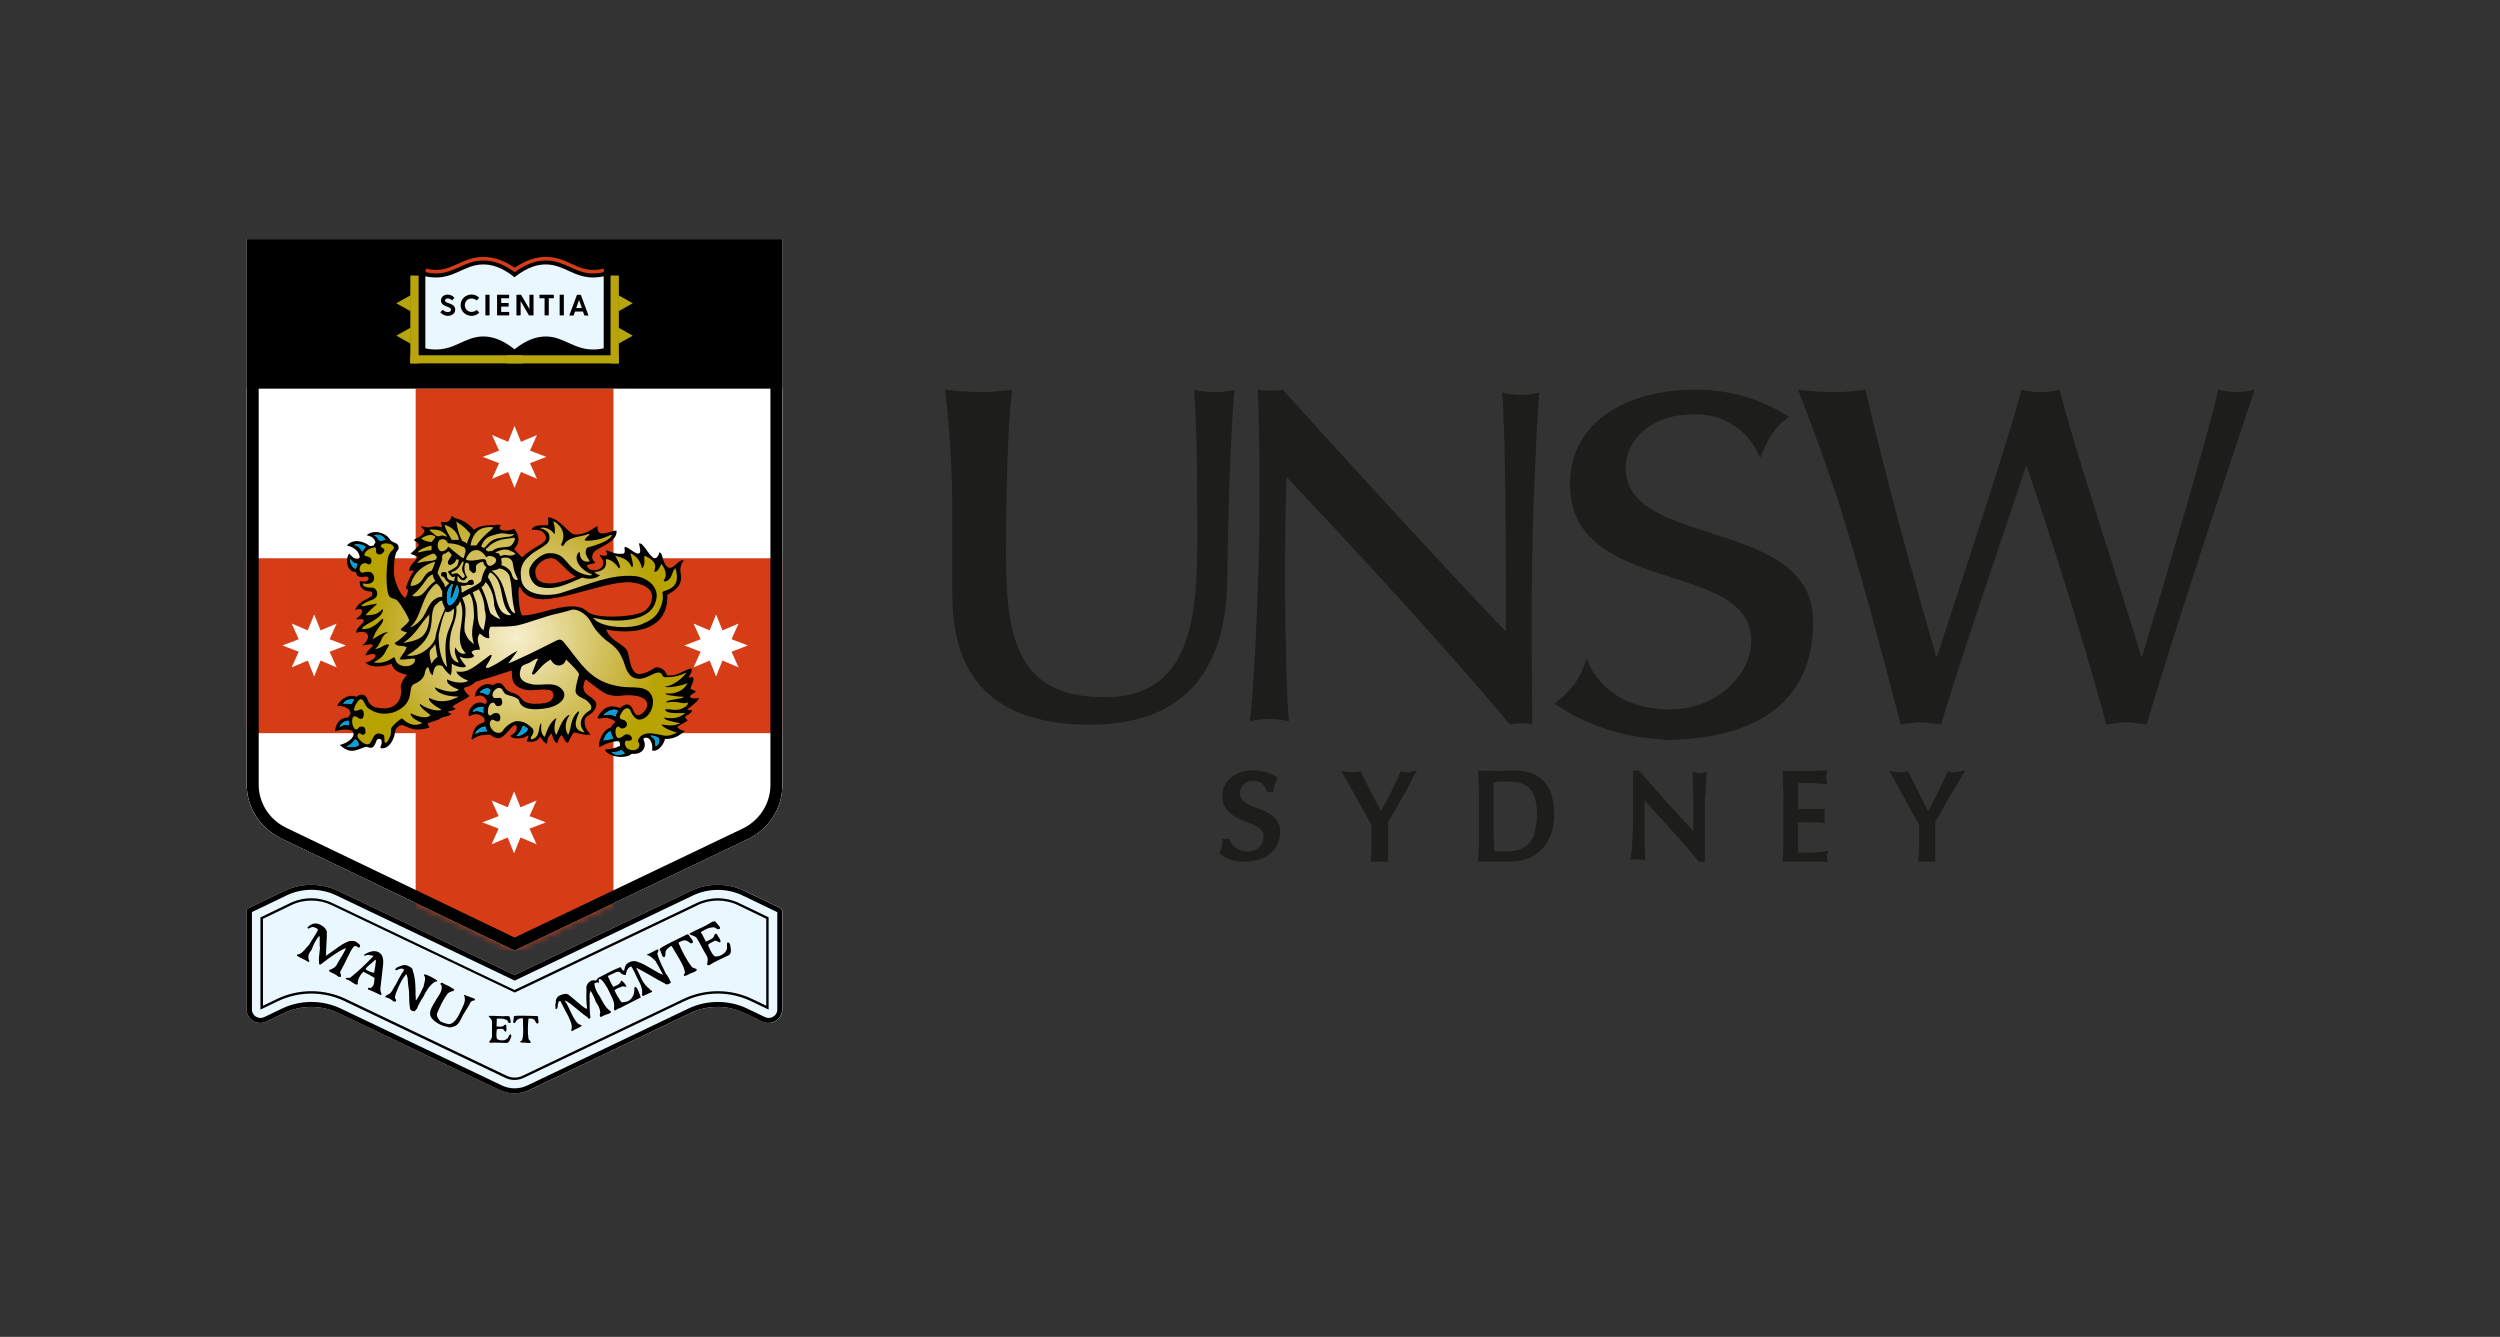 <?xml version="1.0" encoding="UTF-8"?>
<svg width="374px" height="200px" viewBox="0 0 374 200" version="1.1" xmlns="http://www.w3.org/2000/svg" xmlns:xlink="http://www.w3.org/1999/xlink">
    <rect x="0" y="0" width="374" height="200" fill="#333333" stroke="none"/>
    <title>Artboard</title>
    <defs>
        <path d="M0,81.54 L0,0 L80.124,0 L80.124,81.65 C80.124,85.077 78.114,88.215 74.957,89.715 L40.062,106.381 L5.139,89.591 C1.996,88.091 0,84.967 0,81.54 Z" id="path-1"></path>
        <radialGradient cx="49.992%" cy="49.947%" fx="49.992%" fy="49.947%" r="64.589%" gradientTransform="translate(0.5,0.499),scale(0.662,1),translate(-0.5,-0.499)" id="radialGradient-3">
            <stop stop-color="#F7EFCE" offset="0%"></stop>
            <stop stop-color="#C7B23A" offset="75.06%"></stop>
            <stop stop-color="#B8A300" offset="96.93%"></stop>
        </radialGradient>
        <radialGradient cx="50.2%" cy="49.851%" fx="50.2%" fy="49.851%" r="1.807%" gradientTransform="translate(0.502,0.499),scale(1,0.993),translate(-0.502,-0.499)" id="radialGradient-4">
            <stop stop-color="#F7EFCE" offset="0%"></stop>
            <stop stop-color="#C7B23A" offset="75.06%"></stop>
            <stop stop-color="#B8A300" offset="96.93%"></stop>
        </radialGradient>
    </defs>
    <g id="Artboard" stroke="none" stroke-width="1" fill="none" fill-rule="evenodd">
        <g id="01_Sydney-Portrait" transform="translate(36.897, 35.804)">
            <g id="Group-2" transform="translate(104.499, 22.494)" fill="#1D1D1B" fill-rule="nonzero">
                <path d="M42.183,28.371 C42.116,42.846 34.924,50.117 21.735,50.117 C8.547,50.117 1.073,44.244 1.073,30.764 L1.073,17.082 C1.009,11.373 0.651,5.672 5.79246795e-15,0 C1.848,0.221 3.707,0.337 5.568,0.349 C7.055,0.342 8.539,0.225 10.009,0 C9.311,6.72 9.097,15.671 9.097,24.985 C9.097,38.424 11.552,46.018 23.963,46.018 C37.38,46.018 37.715,32.686 37.715,21.678 C37.715,11.72 37.634,4.677 37.219,0.013 C38.287,0.235 39.374,0.352 40.465,0.363 C41.415,0.356 42.36,0.239 43.283,0.013 C42.787,5.389 42.304,17.163 42.223,28.371" id="Shape"></path>
                <path d="M87.831,24.08 C87.683,31.704 87.764,43.323 87.831,50.117 C87.28,49.973 86.713,49.9 86.143,49.9 C85.595,49.895 85.05,49.969 84.523,50.117 C74.232,37.887 62.577,25.29 51.071,13.032 C50.922,17.027 50.855,22.15 50.855,28.565 C50.855,37.33 51.139,46.883 51.422,49.614 C50.475,49.389 49.506,49.266 48.532,49.247 C47.531,49.261 46.535,49.384 45.561,49.614 C46.061,46.897 47.047,28.565 47.047,16.606 C47.047,8.901 46.898,3.275 46.763,0 C47.372,0.081 47.985,0.126 48.6,0.136 C49.236,0.126 49.872,0.08 50.504,0 C61.308,11.972 74.299,26.146 83.888,36.202 C83.888,24.162 83.888,7.556 83.321,0.435 C84.246,0.657 85.192,0.775 86.143,0.788 C87.054,0.776 87.96,0.657 88.844,0.435 C88.412,7.352 87.912,17.965 87.845,24.094" id="Shape"></path>
                <path d="M107.387,52.298 C101.561,52.079 95.919,50.227 91.122,46.958 C92.341,46.09 93.411,45.034 94.291,43.831 C95.03,42.705 95.601,41.479 95.987,40.192 C97.305,44.039 101.287,47.829 108.438,47.829 C115.589,47.829 120.595,42.517 120.595,37.564 C120.595,25.333 93.478,30.936 93.478,14.126 C93.478,5.022 101.582,-5.79246795e-15 112.35,-5.79246795e-15 C117.294,-0.014 122.134,1.4 126.273,4.068 C125.179,4.795 124.248,5.737 123.539,6.835 C122.907,7.928 122.368,9.071 121.927,10.252 C120.364,6.101 116.241,3.441 111.761,3.694 C105.942,3.694 101.806,7.264 101.806,11.705 C101.806,23.866 129.975,18.982 129.849,34.783 C129.778,47.235 120.777,52.395 107.289,52.395" id="Shape"></path>
                <path d="M179.745,50.117 C178.76,49.933 177.764,49.813 176.763,49.757 C175.744,49.81 174.729,49.93 173.726,50.117 C170.246,37.401 166.256,24.616 161.825,11.471 L161.673,11.471 C158.98,19.773 152.533,38.204 148.985,50.117 C147.977,49.925 146.958,49.805 145.933,49.757 C144.932,49.809 143.936,49.929 142.951,50.117 C140.922,42.285 137.94,30.746 134.17,18.445 C133.011,14.529 128.731,2.684 127.571,0 C129.403,0.226 131.247,0.346 133.093,0.36 C134.623,0.348 136.15,0.228 137.663,0 C140.853,13.588 144.125,25.571 148.253,39.892 L148.391,39.892 C151.663,29.791 159.201,7.126 161.01,0 C162.89,0.479 164.86,0.479 166.74,0 C168.41,7.195 176.404,31.313 178.917,39.892 L179.069,39.892 C181.899,30.51 189.161,6.033 190.459,0 C191.339,0.226 192.243,0.347 193.151,0.36 C194.082,0.338 195.007,0.217 195.913,0 C193.731,6.296 183.155,38.328 179.745,50.117" id="Shape"></path>
                <path d="M48.433,63.351 C47.949,63.081 47.437,62.853 46.904,62.671 C46.416,62.511 45.941,62.32 45.483,62.1 C45.094,61.918 44.747,61.674 44.459,61.379 C44.202,61.069 44.077,60.688 44.108,60.304 C44.104,60.048 44.156,59.794 44.26,59.556 C44.355,59.34 44.501,59.145 44.688,58.985 C44.877,58.824 45.101,58.699 45.345,58.617 C45.839,58.458 46.38,58.458 46.874,58.617 C47.077,58.709 47.263,58.828 47.424,58.971 C47.571,59.098 47.695,59.245 47.791,59.406 C47.884,59.57 47.965,59.738 48.035,59.91 L48.142,60.195 L49.105,60.195 L49.105,59.855 C49.105,59.515 49.258,59.243 49.334,59.025 C49.401,58.824 49.488,58.628 49.594,58.44 L49.762,58.141 L49.472,57.923 C49.046,57.608 48.559,57.364 48.035,57.202 C46.826,56.868 45.531,56.868 44.321,57.202 C43.758,57.373 43.239,57.641 42.793,57.992 C42.37,58.331 42.036,58.749 41.815,59.216 C41.589,59.703 41.475,60.226 41.479,60.753 C41.442,61.43 41.628,62.101 42.014,62.685 C42.35,63.143 42.787,63.536 43.297,63.841 C43.777,64.129 44.289,64.371 44.826,64.562 C45.317,64.728 45.796,64.919 46.262,65.134 C46.647,65.309 46.989,65.549 47.271,65.841 C47.525,66.142 47.65,66.513 47.623,66.888 C47.624,67.185 47.567,67.48 47.455,67.759 C47.35,68.016 47.189,68.252 46.981,68.453 C46.775,68.651 46.525,68.808 46.247,68.915 C45.33,69.241 44.287,69.106 43.511,68.562 C43.296,68.414 43.106,68.24 42.946,68.045 C42.801,67.862 42.678,67.666 42.579,67.46 L42.457,67.201 L41.479,67.201 L41.479,67.582 C41.479,67.922 41.402,68.194 41.356,68.399 C41.303,68.631 41.227,68.859 41.127,69.079 L41.005,69.364 L41.265,69.555 C41.688,69.856 42.156,70.103 42.656,70.289 C43.346,70.531 44.085,70.642 44.826,70.616 C45.575,70.624 46.321,70.514 47.027,70.289 C48.285,69.889 49.284,69.019 49.762,67.909 C50,67.357 50.119,66.771 50.114,66.181 C50.145,65.538 49.953,64.901 49.564,64.358 C49.26,63.963 48.877,63.622 48.433,63.351 Z" id="Shape"></path>
                <path d="M68.469,57.158 L68.15,57.089 L68.018,57.405 C67.792,57.928 67.553,58.464 67.288,59 C67.022,59.536 66.756,60.1 66.478,60.637 L65.628,62.232 L65.177,63.029 L63.849,60.485 C63.318,59.468 62.796,58.432 62.283,57.378 L62.15,57.103 L61.407,57.213 C61.124,57.243 60.839,57.243 60.557,57.213 L59.229,57.02 L59.681,57.79 L60.172,58.656 L63.331,64.294 L63.783,65.092 C63.783,66.009 63.783,66.925 63.783,67.842 C63.783,68.722 63.783,69.478 63.663,70.097 L63.663,70.62 L64.168,70.62 C64.702,70.572 65.24,70.572 65.774,70.62 L66.265,70.62 L66.265,70.111 C66.265,69.863 66.265,69.533 66.265,69.121 C66.265,68.708 66.265,68.254 66.265,67.746 C66.265,67.237 66.265,66.756 66.265,66.247 C66.265,65.738 66.265,65.326 66.265,64.872 C66.265,64.418 66.637,64.129 66.863,63.703 C67.088,63.277 67.407,62.713 67.739,62.135 C68.071,61.558 68.442,60.912 68.881,60.197 L70.089,57.804 L70.62,56.951 L69.664,57.158 C69.278,57.301 68.855,57.301 68.469,57.158 Z" id="Shape"></path>
                <path d="M89.706,58.743 L89.706,58.743 C89.188,58.147 88.549,57.691 87.838,57.411 C86.578,57.003 85.256,56.864 83.947,57.004 C83.122,57.053 82.295,57.053 81.47,57.004 L80.173,57.004 L79.732,57.004 L79.849,59.893 C79.849,60.679 79.849,61.478 79.849,62.291 L79.849,65.489 C79.849,66.303 79.849,67.102 79.849,67.887 C79.849,68.673 79.81,69.416 79.732,70.117 L79.732,70.594 L80.173,70.594 L81.262,70.594 L83.493,70.594 C84.604,70.674 85.72,70.565 86.801,70.272 C87.573,70.034 88.292,69.628 88.915,69.08 C89.584,68.479 90.124,67.728 90.497,66.878 C90.935,65.835 91.148,64.698 91.12,63.554 C91.129,62.644 91.02,61.738 90.795,60.861 C90.589,60.073 90.216,59.348 89.706,58.743 L89.706,58.743 Z M88.227,66.387 C87.992,67.025 87.624,67.597 87.151,68.056 C86.724,68.45 86.218,68.728 85.672,68.869 C84.701,69.097 83.703,69.158 82.715,69.051 L82.118,69.051 C82.118,67.887 82.041,66.681 82.041,65.475 L82.041,62.207 C82.041,61.543 82.041,60.889 82.041,60.244 C82.041,59.725 82.041,59.234 82.041,58.743 L82.858,58.659 C83.919,58.546 84.99,58.603 86.035,58.827 C86.517,58.957 86.962,59.212 87.332,59.571 C87.732,59.978 88.034,60.483 88.214,61.043 C88.69,62.793 88.658,64.657 88.124,66.387 L88.227,66.387 Z" id="Shape"></path>
                <path d="M112.843,57.381 C112.679,57.375 112.517,57.348 112.36,57.301 L111.81,57.153 L111.81,57.717 C111.863,58.757 111.899,59.868 111.917,61.05 C111.935,62.233 111.935,63.447 111.917,64.693 L111.917,66.037 L110.777,64.8 L108.523,62.327 L106.135,59.639 L103.76,56.951 L102.915,56.951 L102.915,57.395 C102.915,57.798 102.915,58.403 102.915,59.209 C102.915,60.016 102.915,60.997 102.915,62.153 C102.915,62.542 102.915,62.986 102.915,63.497 L102.915,65.029 C102.915,65.548 102.892,66.068 102.848,66.588 L102.767,68.039 C102.767,68.483 102.767,68.859 102.687,69.182 C102.606,69.504 102.687,69.692 102.62,69.8 L102.512,70.364 L103.076,70.297 C103.455,70.251 103.837,70.251 104.216,70.297 L104.753,70.364 L104.686,69.827 C104.686,69.733 104.686,69.571 104.686,69.316 L104.619,67.233 C104.619,66.821 104.619,66.413 104.619,66.01 L104.619,64.935 C104.619,64.572 104.619,64.263 104.619,64.007 C104.619,63.049 104.619,62.291 104.619,61.736 C104.619,61.628 104.619,61.521 104.619,61.427 L108.429,65.62 C109.918,67.273 111.34,68.899 112.655,70.472 L112.776,70.62 L113.648,70.62 L113.648,69.612 C113.648,69.329 113.648,68.98 113.648,68.604 L113.648,66.023 C113.648,65.593 113.648,65.163 113.648,64.76 L113.648,63.685 C113.648,63.349 113.648,62.892 113.648,62.341 C113.648,61.79 113.648,61.185 113.728,60.594 C113.809,60.002 113.728,59.438 113.822,58.914 C113.916,58.389 113.822,58.013 113.903,57.744 L113.903,57.153 L113.339,57.301 C113.178,57.35 113.011,57.377 112.843,57.381 Z" id="Shape"></path>
                <path d="M131.964,69.605 L132.127,68.923 L131.513,69.076 C131.227,69.138 130.938,69.18 130.647,69.201 L129.544,69.271 L128.353,69.271 L127.588,69.271 C127.588,69.09 127.588,68.895 127.588,68.659 C127.588,68.205 127.588,67.63 127.588,66.935 L127.588,65.127 C127.588,64.96 127.588,64.821 127.588,64.71 L129.042,64.71 L130.146,64.71 L131.099,64.794 L131.625,64.863 L131.525,64.279 C131.512,64.122 131.512,63.964 131.525,63.806 C131.512,63.644 131.512,63.482 131.525,63.32 L131.625,62.763 L131.111,62.763 L130.371,62.763 L129.506,62.763 L128.478,62.763 L127.6,62.763 C127.6,62.583 127.6,62.388 127.6,62.152 C127.6,61.693 127.6,61.234 127.6,60.761 C127.6,60.288 127.6,59.913 127.6,59.565 C127.6,59.218 127.6,59.093 127.6,58.842 L128.566,58.842 L129.594,58.842 L130.497,58.912 L131.45,58.981 L131.951,58.981 L131.851,58.439 C131.796,58.127 131.796,57.806 131.851,57.494 L131.951,56.951 L130.02,57.035 C129.08,57.035 128.114,57.035 127.161,57.035 L125.719,57.035 L125.293,57.035 L125.293,57.508 C125.293,58.295 125.322,59.083 125.381,59.871 C125.439,60.659 125.439,61.452 125.381,62.249 L125.381,65.419 C125.381,66.226 125.381,67.018 125.381,67.797 C125.381,68.576 125.381,69.354 125.293,70.147 L125.293,70.62 L125.719,70.62 L127.174,70.62 L130.108,70.62 L131.538,70.62 L132.077,70.62 L131.926,70.05 C131.912,69.93 131.912,69.808 131.926,69.688 C131.926,69.605 131.926,69.521 131.926,69.424 C131.944,69.483 131.957,69.543 131.964,69.605 L131.964,69.605 Z" id="Shape"></path>
                <path d="M151.41,57.171 C151.041,57.308 150.638,57.308 150.268,57.171 L149.957,57.102 L149.827,57.418 C149.607,57.94 149.373,58.476 149.114,59.012 C148.854,59.548 148.595,60.111 148.322,60.647 L147.492,62.24 L147.051,63.037 L145.754,60.495 C145.235,59.479 144.725,58.444 144.223,57.391 L144.093,57.116 L143.367,57.226 C143.091,57.256 142.813,57.256 142.537,57.226 L141.239,57.034 L141.68,57.803 L142.16,58.668 L145.248,64.301 L145.689,65.097 C145.689,66.013 145.689,66.929 145.689,67.845 C145.689,68.724 145.689,69.479 145.572,70.098 L145.572,70.62 L146.065,70.62 C146.587,70.571 147.113,70.571 147.635,70.62 L148.115,70.62 L148.115,70.111 C148.115,69.864 148.115,69.534 148.115,69.122 C148.115,68.71 148.115,68.257 148.115,67.749 C148.115,67.24 148.115,66.76 148.115,66.251 C148.115,65.743 148.115,65.331 148.115,64.878 C148.115,64.424 148.478,64.136 148.699,63.71 C148.919,63.284 149.231,62.721 149.555,62.144 C149.879,61.567 150.242,60.921 150.671,60.207 L152.111,57.803 L152.63,56.951 L151.41,57.171 Z" id="Shape"></path>
            </g>
            <g id="Group">
                <path d="M0.014,81.54 L0.014,0 L80.137,0 L80.137,81.65 C80.137,85.077 78.128,88.215 74.971,89.715 L40.076,106.381 L5.153,89.591 C2.009,88.091 0.014,84.967 0.014,81.54 Z" id="Path" fill="#FFFFFF"></path>
                <g id="Path" transform="translate(0.014, 0)">
                    <mask id="mask-2" fill="white">
                        <use xlink:href="#path-1"></use>
                    </mask>
                    <use id="Mask" fill="#FFFFFF" xlink:href="#path-1"></use>
                    <polygon fill="#D63D16" mask="url(#mask-2)" points="25.273 22.336 25.273 47.713 0 47.713 0 73.875 25.273 73.875 25.273 106.381 40.062 106.381 54.865 106.381 54.865 73.875 80.137 73.875 80.137 47.713 54.865 47.713 54.865 22.336"></polygon>
                </g>
                <g transform="translate(0, 96.568)">
                    <path d="M66.414,0.922 L40.076,13.501 L13.737,0.922 C11.167,-0.303 8.146,-0.303 5.577,0.936 L0.287,3.482 C0.109,3.564 0,3.743 0,3.936 L0,18.661 C0,20.148 1.599,21.111 2.966,20.45 L5.577,19.198 C8.146,17.959 11.167,17.959 13.737,19.184 L37.807,30.676 C39.228,31.35 40.896,31.35 42.331,30.676 L66.401,19.184 C68.97,17.959 71.991,17.959 74.561,19.198 L77.171,20.45 C78.538,21.111 80.137,20.134 80.137,18.661 L80.137,3.936 C80.137,3.743 80.028,3.578 79.85,3.482 L74.561,0.936 C72.005,-0.303 68.984,-0.303 66.414,0.922 Z" id="Path" fill="#EBF7FE"></path>
                    <path d="M70.488,0.757 C71.786,0.757 73.084,1.046 74.233,1.61 L79.386,4.087 L79.386,18.661 C79.386,19.432 78.716,19.914 78.101,19.914 C77.909,19.914 77.718,19.872 77.527,19.776 L74.916,18.524 C73.549,17.863 72.018,17.519 70.488,17.519 C68.97,17.519 67.439,17.863 66.086,18.51 L42.016,30.001 C41.415,30.29 40.759,30.442 40.089,30.442 C39.419,30.442 38.763,30.29 38.162,30.001 L14.092,18.51 C12.725,17.863 11.208,17.519 9.691,17.519 C8.16,17.519 6.629,17.863 5.262,18.524 L2.652,19.776 C2.474,19.859 2.283,19.914 2.078,19.914 C1.463,19.914 0.793,19.432 0.793,18.661 L0.793,4.074 L5.946,1.596 C7.108,1.032 8.406,0.743 9.691,0.743 C10.976,0.743 12.274,1.032 13.422,1.583 L39.761,14.161 L40.103,14.326 L40.445,14.161 L66.783,1.583 C67.904,1.046 69.203,0.757 70.488,0.757 L70.488,0.757 Z M70.488,0 C69.093,0 67.699,0.303 66.414,0.922 L40.076,13.501 L13.737,0.922 C12.452,0.303 11.058,0 9.663,0 C8.269,0 6.861,0.317 5.577,0.936 L0.287,3.482 C0.109,3.564 0,3.743 0,3.936 L0,18.661 C0,19.817 0.97,20.657 2.05,20.657 C2.351,20.657 2.665,20.588 2.952,20.45 L5.563,19.198 C6.848,18.579 8.256,18.262 9.65,18.262 C11.044,18.262 12.438,18.565 13.723,19.184 L37.793,30.676 C38.504,31.02 39.283,31.185 40.048,31.185 C40.827,31.185 41.593,31.02 42.303,30.676 L66.373,19.184 C67.658,18.565 69.052,18.262 70.446,18.262 C71.841,18.262 73.249,18.579 74.533,19.198 L77.144,20.45 C77.445,20.588 77.745,20.657 78.046,20.657 C79.126,20.657 80.096,19.817 80.096,18.661 L80.096,3.936 C80.096,3.743 79.987,3.578 79.809,3.482 L74.52,0.936 C73.29,0.317 71.882,0 70.488,0 L70.488,0 Z" id="Shape" fill="#000000" fill-rule="nonzero"></path>
                </g>
                <path d="M70.488,98.922 C71.526,98.922 72.579,99.155 73.508,99.61 L77.732,101.646 L77.732,114.652 L75.64,113.647 C74.041,112.876 72.264,112.477 70.488,112.477 C68.724,112.477 66.947,112.876 65.362,113.633 L41.292,125.124 C40.923,125.303 40.513,125.4 40.089,125.4 C39.679,125.4 39.269,125.303 38.886,125.124 L14.816,113.633 C13.231,112.876 11.454,112.477 9.691,112.477 C7.914,112.477 6.123,112.876 4.538,113.647 L2.447,114.652 L2.447,101.646 L6.67,99.61 C7.6,99.155 8.652,98.922 9.691,98.922 C10.73,98.922 11.768,99.155 12.698,99.596 L39.939,112.601 L40.103,112.684 L40.267,112.601 L67.508,99.596 C68.41,99.155 69.449,98.922 70.488,98.922 L70.488,98.922 Z M70.488,98.577 C69.394,98.577 68.301,98.825 67.316,99.293 L40.076,112.298 L12.835,99.293 C11.85,98.825 10.757,98.577 9.677,98.577 C8.584,98.577 7.477,98.825 6.492,99.307 L2.064,101.44 L2.064,115.23 L4.675,113.977 C6.219,113.234 7.955,112.835 9.677,112.835 C11.386,112.835 13.108,113.22 14.652,113.963 L38.722,125.455 C39.146,125.661 39.611,125.757 40.076,125.757 C40.54,125.757 41.019,125.647 41.429,125.455 L65.499,113.963 C67.043,113.234 68.752,112.835 70.474,112.835 C72.196,112.835 73.932,113.234 75.476,113.977 L78.087,115.23 L78.087,101.426 L73.659,99.293 C72.674,98.825 71.581,98.577 70.488,98.577 L70.488,98.577 Z" id="Shape" fill="#000000" fill-rule="nonzero"></path>
                <rect id="Rectangle" fill="#000000" x="0.014" y="0" width="80.124" height="22.336"></rect>
                <g transform="translate(13.217, 41.396)">
                    <g>
                        <g id="Gold_Fill_1_" transform="translate(0.41, 0.454)">
                            <path d="M7.244,33.813 C7.258,33.8 7.272,33.8 7.285,33.786 L7.381,33.703 C7.395,33.689 7.408,33.676 7.422,33.662 L7.504,33.566 C7.572,33.483 7.641,33.4 7.709,33.304 L7.832,33.111 L8.133,33.235 L7.859,33.056 L7.941,32.905 L8.256,33.001 L7.969,32.85 L8.037,32.699 L8.365,32.767 L8.064,32.657 L8.242,31.997 C8.256,31.914 8.256,31.859 8.269,31.79 C8.283,31.666 8.379,31.35 8.502,31.212 C8.543,31.157 8.597,31.102 8.652,31.047 L8.843,30.868 C8.843,30.868 8.871,30.854 8.884,30.827 L9.062,30.703 L9.062,30.703 C9.089,30.689 9.117,30.676 9.158,30.648 L9.185,30.634 C9.199,30.634 9.212,30.621 9.226,30.621 L9.281,30.607 C9.294,30.607 9.322,30.593 9.335,30.593 L9.376,30.593 C9.404,30.593 9.431,30.579 9.458,30.579 C9.773,30.51 10.074,30.648 10.415,30.799 C10.798,30.978 11.29,31.212 12.055,31.212 C12.438,31.212 12.848,31.157 13.299,31.047 C13.204,30.841 13.094,30.538 13.368,30.318 L13.422,30.276 L13.764,30.166 C14.16,30.043 14.584,29.905 14.98,29.754 C15.309,29.478 15.691,29.396 16.047,29.299 C16.183,29.272 16.306,29.244 16.416,29.203 C16.32,29.107 16.252,28.983 16.252,28.845 L16.252,28.708 L16.347,28.611 C16.484,28.487 16.689,28.432 16.949,28.391 C16.976,28.391 17.003,28.377 17.044,28.364 C16.976,28.295 16.935,28.212 16.935,28.116 C16.921,27.813 17.222,27.634 18.261,27.07 C18.562,26.905 19.026,26.657 19.286,26.478 C18.985,26.203 18.726,25.776 18.671,25.529 C18.603,25.212 18.767,25.019 18.931,24.937 L19.081,24.882 C19.532,24.744 20.106,24.565 20.393,24.18 L20.461,24.097 L20.557,24.07 C20.694,24.029 21.022,23.932 21.459,23.795 C22.771,23.395 24.958,22.735 26.011,22.363 L26.448,22.212 L26.448,22.859 L26.202,22.9 L26.202,22.914 L26.435,22.914 L26.462,23.382 C26.462,23.423 26.462,23.464 26.476,23.492 L26.489,23.657 C26.503,23.712 26.503,23.753 26.517,23.781 L26.517,23.808 C26.585,24.139 26.681,24.373 26.858,24.551 L27.009,24.703 C27.309,24.951 27.665,25.116 28.293,25.253 C28.457,25.281 28.649,25.295 28.881,25.295 C29.168,25.295 29.469,25.267 29.77,25.253 C30.357,25.212 31.027,25.171 31.587,25.253 C32.148,25.267 32.572,25.625 32.654,26.175 C32.736,26.781 32.367,27.524 31.492,27.772 C30.74,27.978 29.988,27.978 29.278,27.978 L29.25,27.978 C27.993,27.854 27.637,27.483 27.173,26.919 L27.063,26.795 C26.954,26.685 26.94,26.671 26.626,26.506 C26.435,26.409 26.271,26.354 26.079,26.285 C25.833,26.203 25.573,26.107 25.286,25.928 C25.204,25.873 25.122,25.804 25.04,25.707 C24.972,25.625 24.904,25.542 24.849,25.46 L24.808,25.391 C24.589,25.074 24.439,24.882 24.193,24.882 C23.92,24.882 23.715,24.964 23.551,25.116 L23.359,25.295 L23.14,25.157 C22.648,24.854 21.801,25.088 21.323,25.639 C21.186,25.79 21.09,25.955 21.036,26.107 C21.077,26.093 21.104,26.093 21.145,26.093 C21.213,26.079 21.254,26.079 21.295,26.079 L21.336,26.079 C21.377,26.079 21.405,26.079 21.446,26.079 L21.61,26.107 C21.651,26.12 21.705,26.12 21.746,26.134 L21.76,26.134 L21.76,26.134 C21.801,26.148 21.856,26.162 21.897,26.189 L21.924,26.203 C21.965,26.217 22.006,26.244 22.047,26.272 C22.102,26.299 22.129,26.327 22.17,26.354 L22.211,26.396 C22.238,26.423 22.279,26.451 22.32,26.492 L22.334,26.506 C22.361,26.533 22.402,26.574 22.43,26.616 L22.512,26.698 L22.512,26.726 C22.525,26.74 22.525,26.753 22.539,26.767 L22.566,26.795 C22.594,26.836 22.621,26.891 22.648,26.946 L22.662,26.987 C22.703,27.097 22.744,27.221 22.703,27.455 C22.662,27.648 22.484,28.02 22.143,28.02 C22.047,28.02 21.965,27.992 21.897,27.937 C21.719,27.841 21.528,27.786 21.35,27.786 C20.776,27.786 20.297,28.295 20.092,28.763 C20.051,28.873 20.01,28.983 20.01,29.065 C20.639,28.79 21.323,28.859 21.91,29.272 C22.402,29.533 22.402,30.029 22.402,30.4 L22.402,30.634 L22.074,30.689 C21.2,30.965 20.762,31.212 20.461,32.41 C21.282,31.955 22.115,31.955 22.853,31.955 L22.99,31.955 L23.086,32.052 C23.523,32.478 24.07,32.602 24.439,32.355 C24.794,32.093 25.177,31.68 25.478,31.336 C25.847,30.923 26.038,30.703 26.257,30.621 L26.298,30.607 C26.366,30.579 26.476,30.524 26.599,30.524 C26.708,30.524 26.899,30.565 27.05,30.799 C27.214,31.088 27.118,31.501 27.091,31.625 C26.981,31.997 26.708,32.258 26.407,32.478 C26.489,32.506 26.612,32.533 26.763,32.533 C27.241,32.533 27.542,32.52 27.842,32.396 C27.897,32.382 27.938,32.355 27.965,32.341 C28.047,32.299 28.102,32.272 28.17,32.231 C28.28,32.162 28.389,32.134 28.498,32.134 L28.608,32.148 C28.703,32.162 28.785,32.231 28.84,32.313 C28.908,32.423 28.922,32.561 28.881,32.726 C28.867,32.822 28.813,32.946 28.758,33.056 C29.387,33.098 29.783,32.919 30.002,32.492 L30.221,32.093 L30.535,32.423 C30.658,32.547 30.767,32.699 30.863,32.822 C30.945,32.933 31.013,33.029 31.082,33.111 C31.164,32.699 31.382,32.176 31.888,31.859 L32.394,31.543 L32.394,32.121 C32.394,32.286 32.572,32.767 32.722,33.043 C32.804,32.836 32.913,32.602 33.009,32.437 C33.009,32.437 33.241,32.093 33.501,32.079 L33.501,32.079 C33.788,32.079 33.911,32.313 34.075,32.63 C34.13,32.74 34.239,32.933 34.335,33.07 C34.581,32.575 34.964,31.914 35.155,31.721 L35.278,31.598 L35.456,31.639 C35.579,31.666 35.715,31.708 35.852,31.735 C36.289,31.845 36.781,31.969 37.219,31.997 C36.781,31.405 36.645,30.992 36.645,30.221 C36.645,30.166 36.645,30.098 36.658,30.043 C36.672,29.987 36.686,29.946 36.699,29.905 C36.836,29.506 37.164,29.272 37.465,29.079 L37.561,29.01 C37.725,28.9 37.889,28.79 37.998,28.666 C38.34,28.24 38.408,28.088 38.422,27.703 C38.312,27.359 37.943,27.097 37.547,26.822 C37.342,26.671 37.123,26.519 36.932,26.354 C36.043,25.46 36.727,24.111 36.74,24.097 C36.795,23.987 36.85,23.891 36.959,23.808 L37.164,23.643 L37.369,23.808 C38.189,24.455 38.9,24.978 39.665,25.515 C40.24,25.969 41.019,26.203 41.88,26.203 C42.126,26.203 42.358,26.189 42.604,26.148 C42.878,26.107 43.192,26.093 43.506,26.093 C45.037,26.093 46.691,26.547 46.691,27.841 C46.691,28.625 45.803,29.726 44.928,29.726 C44.846,29.726 44.764,29.712 44.695,29.698 L44.641,29.685 L44.586,29.657 C44.272,29.451 44.108,29.107 43.971,28.804 C43.807,28.432 43.684,28.212 43.465,28.157 L43.411,28.143 C43.26,28.075 42.891,28.253 42.522,28.584 L42.372,28.721 L42.18,28.639 C40.991,28.157 40.089,28.46 39.406,29.575 C39.419,29.575 39.433,29.575 39.433,29.575 C39.638,29.533 39.829,29.506 40.034,29.506 C40.745,29.506 41.401,29.754 41.825,30.194 L41.921,30.29 L41.921,30.414 C41.921,30.634 41.77,30.744 41.702,30.786 C41.634,30.841 41.47,30.951 41.183,31.432 L41.114,31.556 L40.964,31.584 C40.363,31.694 39.611,32.685 39.488,33.717 C40.212,33.345 41.073,33.001 42.126,33.001 L42.262,33.001 L42.358,33.098 C42.577,33.332 42.577,33.772 42.577,33.992 L42.577,34.199 L42.385,34.281 C41.757,34.584 41.169,34.749 40.595,34.818 C41.06,35.162 41.716,35.355 42.413,35.355 C43.001,35.355 43.52,35.203 43.78,34.956 L43.889,34.845 L44.053,34.859 C44.723,34.942 45.228,34.749 45.474,34.35 C45.666,34.034 45.666,33.634 45.474,33.277 C45.392,33.125 45.392,32.933 45.488,32.781 C45.57,32.616 45.734,32.506 45.898,32.492 C45.953,32.478 46.035,32.465 46.117,32.465 C46.445,32.465 46.718,32.602 46.951,32.864 C47.251,33.222 47.415,33.827 47.388,34.405 C47.661,34.364 47.976,34.13 48.249,33.758 L48.276,33.731 C48.345,33.662 48.4,33.566 48.441,33.469 C48.55,33.249 48.618,33.07 48.646,32.919 L48.687,32.644 L48.96,32.644 C49.794,32.644 50.381,32.533 51.229,31.914 C51.065,31.845 50.928,31.763 50.819,31.653 L50.764,31.611 C50.668,31.529 50.395,31.295 50.586,30.965 L50.614,30.937 C50.737,30.772 51.01,30.621 51.434,30.387 C51.584,30.304 51.748,30.221 51.871,30.139 C51.762,30.029 51.625,29.891 51.625,29.698 L51.625,29.63 L51.653,29.561 C51.762,29.341 51.994,29.203 52.227,29.065 C52.295,29.024 52.363,28.983 52.432,28.942 C52.199,28.887 51.994,28.763 51.994,28.515 L51.994,28.377 L52.076,28.281 C52.131,28.212 52.24,28.13 52.432,27.964 C52.678,27.758 53.074,27.442 53.388,27.125 L53.388,27.125 C52.951,27.125 52.637,27.015 52.432,26.795 L52.281,26.63 L52.377,26.423 C52.555,26.079 52.773,25.914 52.965,25.804 C52.842,25.763 52.719,25.707 52.609,25.597 L52.568,25.556 L52.541,25.515 C52.391,25.226 52.527,24.937 52.678,24.62 C52.773,24.4 52.896,24.152 52.896,23.918 C52.896,23.918 52.883,23.918 52.883,23.918 C52.842,23.932 52.801,23.946 52.76,23.96 C52.514,24.029 52.336,23.973 52.24,23.808 C52.117,23.602 52.227,23.395 52.391,23.12 C52.445,23.024 52.555,22.831 52.609,22.68 C52.336,22.776 52.076,22.914 51.803,23.038 C51.161,23.34 50.504,23.657 49.657,23.657 C49.534,23.657 49.397,23.643 49.261,23.629 L49.138,23.616 L49.015,23.478 C48.974,23.437 48.946,23.354 48.892,23.272 C48.741,22.955 48.509,22.487 47.716,22.432 C47.648,22.432 47.593,22.46 47.525,22.501 C46.855,22.955 45.885,23.451 45.119,23.451 C44.9,23.451 44.709,23.409 44.531,23.327 L44.436,23.285 C44.395,23.258 44.367,23.244 44.34,23.217 C44.313,23.189 44.272,23.162 44.244,23.134 C43.766,22.707 43.534,21.964 43.37,21.29 C43.356,21.207 43.329,21.097 43.301,20.96 C43.233,20.643 43.069,19.886 42.987,19.749 C42.754,19.377 42.317,19.074 41.839,18.758 C41.114,18.262 40.294,17.712 39.884,16.721 L39.87,16.68 C39.857,16.638 39.843,16.597 39.816,16.542 L39.624,16.005 L42.44,16.404 L42.905,16.418 L44.859,16.253 L46.09,15.909 L47.169,15.345 L47.812,14.794 L48.386,14.024 L48.427,13.941 C48.441,13.913 48.454,13.886 48.468,13.858 L48.495,13.79 C48.523,13.748 48.536,13.721 48.536,13.693 L48.673,13.335 C48.687,13.308 48.7,13.267 48.7,13.239 C48.714,13.198 48.728,13.17 48.728,13.143 L48.782,12.95 C48.796,12.909 48.796,12.881 48.81,12.854 L48.933,11.959 L48.946,11.464 L48.946,11.381 C48.933,11.189 49.001,11.037 49.165,10.927 L49.165,10.927 L49.397,10.789 C49.479,10.734 49.589,10.679 49.698,10.611 L49.917,10.473 C49.971,10.432 50.04,10.39 50.108,10.335 C50.149,10.294 50.176,10.28 50.204,10.266 L50.327,10.156 C50.354,10.129 50.381,10.101 50.409,10.074 C50.45,10.033 50.491,9.991 50.518,9.964 L50.545,9.936 C50.559,9.922 50.586,9.895 50.6,9.867 L50.887,10.019 L50.614,9.84 C50.627,9.812 50.655,9.799 50.668,9.771 L50.969,9.909 L50.696,9.744 C50.709,9.716 50.737,9.688 50.75,9.661 L51.051,9.785 L50.764,9.633 C50.805,9.551 50.846,9.482 50.873,9.386 L50.873,9.358 C50.887,9.317 50.901,9.289 50.914,9.248 L50.928,9.207 C50.942,9.166 50.942,9.152 50.955,9.124 L50.969,9.069 C50.983,9.028 50.983,8.987 50.996,8.945 C51.01,8.863 51.01,8.821 51.01,8.766 L51.01,8.739 C51.01,8.698 51.01,8.656 51.01,8.615 L51.01,8.56 C51.01,8.519 51.01,8.477 50.996,8.436 L50.996,8.395 C50.983,8.326 50.983,8.285 50.969,8.23 L50.955,8.147 C50.942,8.078 50.887,7.844 50.901,7.665 L50.901,7.652 C50.901,7.61 50.901,7.569 50.901,7.514 L50.901,7.473 C50.901,7.445 50.901,7.39 50.901,7.349 C50.901,7.28 50.914,7.239 50.914,7.184 L50.914,7.156 C50.928,7.101 50.928,7.046 50.942,7.005 L50.942,6.977 C50.955,6.922 50.969,6.867 50.983,6.812 C50.983,6.798 50.996,6.785 50.996,6.771 C50.955,6.798 50.928,6.826 50.901,6.853 C50.532,7.184 50.122,7.555 49.63,7.555 C48.987,7.555 48.523,6.95 48.167,5.587 C47.989,5.89 47.702,6.138 47.402,6.138 L47.347,6.138 C47.32,6.138 47.292,6.124 47.265,6.124 L47.224,6.11 C46.718,5.918 46.322,5.34 45.926,4.789 C45.803,4.624 45.652,4.404 45.502,4.225 L45.543,4.514 C45.543,4.541 45.543,4.555 45.543,4.583 L45.543,4.638 L45.543,4.775 C45.543,4.789 45.543,4.817 45.529,4.844 C45.529,4.858 45.529,4.886 45.515,4.913 C45.515,4.927 45.515,4.941 45.502,4.968 C45.502,4.996 45.488,5.023 45.474,5.037 C45.474,5.051 45.461,5.078 45.447,5.092 C45.433,5.106 45.42,5.133 45.406,5.147 L45.365,5.202 C45.351,5.23 45.324,5.243 45.297,5.271 L45.31,5.353 C45.297,5.367 45.269,5.381 45.242,5.395 L45.174,5.422 C45.16,5.422 45.133,5.436 45.092,5.45 C45.064,5.45 45.051,5.464 45.023,5.464 C45.01,5.464 44.982,5.464 44.955,5.464 C44.873,5.464 44.818,5.464 44.764,5.45 L44.682,5.422 C44.668,5.422 44.641,5.408 44.613,5.395 L43.971,5.051 L43.875,4.996 L44.026,4.707 L43.834,4.968 L43.342,4.638 L43.465,4.335 L43.301,4.61 L43.26,4.597 C43.288,4.803 43.301,5.106 43.014,5.381 L42.932,5.45 L42.823,5.464 C42.631,5.491 42.426,5.505 42.235,5.505 C41.552,5.505 41.046,5.312 40.609,5.147 L40.622,5.23 C40.622,5.381 40.568,5.519 40.472,5.615 L40.445,5.642 C40.281,5.766 40.076,5.821 39.87,5.808 C40.034,6.069 40.171,6.427 40.007,6.922 L39.993,6.977 C39.966,7.06 39.939,7.129 39.898,7.198 C39.884,7.211 39.884,7.239 39.87,7.253 L39.843,7.308 C39.843,7.321 39.816,7.349 39.802,7.376 L39.761,7.431 L39.761,7.431 C39.761,7.431 39.747,7.445 39.734,7.459 L39.706,7.487 L39.474,7.266 L39.474,7.266 L39.679,7.514 C39.638,7.555 39.611,7.569 39.597,7.583 L39.173,7.817 L38.941,7.899 C38.927,7.899 38.9,7.913 38.873,7.913 L38.832,7.927 C38.818,7.927 38.791,7.941 38.75,7.941 L38.736,7.941 C38.709,7.941 38.681,7.954 38.654,7.954 C38.599,7.954 38.572,7.968 38.545,7.968 L38.367,7.982 L37.971,7.941 C37.943,7.941 37.916,7.927 37.889,7.913 C37.834,7.899 37.793,7.886 37.766,7.872 L37.629,7.817 C37.602,7.803 37.574,7.789 37.561,7.776 L37.52,7.734 C37.506,7.721 37.479,7.707 37.451,7.693 C37.438,7.679 37.424,7.679 37.41,7.665 C37.383,7.652 37.369,7.638 37.356,7.624 L37.232,7.514 C37.219,7.5 37.191,7.473 37.178,7.459 L37.15,7.418 C37.137,7.404 37.123,7.376 37.109,7.363 C37.082,7.335 37.082,7.321 37.068,7.308 C37.055,7.28 37.027,7.253 37.014,7.211 C36.945,7.087 36.945,6.936 37,6.812 C37.137,6.523 37.533,6.454 37.957,6.372 C37.971,6.372 37.971,6.372 37.971,6.372 C37.779,6.124 37.588,5.725 37.861,5.064 C37.984,4.61 38.558,4.294 39.283,3.908 C40.185,3.413 41.21,2.863 41.36,2.064 C41.21,2.092 41.019,2.161 40.827,2.216 C40.431,2.326 39.993,2.463 39.611,2.463 C39.269,2.463 39.009,2.367 38.818,2.161 C38.681,2.009 38.586,1.817 38.545,1.569 C37.383,2.367 36.289,2.711 35.292,2.574 L35.237,2.56 C34.745,2.395 34.335,1.995 33.843,1.528 C33.282,0.977 32.654,0.358 31.793,0.096 L31.793,1.197 L31.464,1.197 C30.863,1.197 30.289,1.197 29.893,1.28 C30.576,1.349 31.123,1.61 31.437,2.491 C31.71,3.33 30.863,3.84 29.865,4.418 C29.182,4.817 28.403,5.271 27.842,5.904 L27.651,6.124 L27.405,5.959 C27.159,5.78 26.886,5.477 26.64,5.216 C26.517,5.078 26.353,4.899 26.271,4.83 L25.628,4.83 L26.106,4.308 C26.476,3.895 26.681,3.482 26.694,3.11 C26.708,2.656 26.517,2.243 26.435,2.092 C26.366,1.968 26.325,1.885 26.271,1.817 C25.942,1.954 25.532,2.023 25.136,2.023 C24.494,2.023 24.056,1.83 23.92,1.5 C23.879,1.404 23.851,1.28 23.892,1.128 C23.824,1.142 23.742,1.156 23.646,1.184 L23.537,1.197 C22.512,1.197 21.35,1.197 20.557,1.817 L20.297,2.023 L20.092,1.762 C19.436,0.936 18.411,0.317 17.482,0.165 L17.372,0.151 L17.304,0.083 C17.277,0.055 17.249,0.028 17.208,0 C16.962,0.55 16.511,0.798 15.814,0.757 C15.828,0.798 15.842,0.826 15.842,0.867 C15.883,1.005 15.924,1.128 15.924,1.239 L15.924,1.72 L15.473,1.541 C15.473,1.541 15.131,1.404 14.625,1.404 C14.324,1.404 14.037,1.445 13.764,1.541 L13.709,1.555 L13.655,1.555 C13.504,1.555 13.354,1.541 13.217,1.528 C13.258,1.596 13.272,1.665 13.272,1.734 L13.272,1.789 C13.122,2.532 12.466,2.863 11.987,3.11 C11.96,3.124 11.932,3.138 11.905,3.152 C12.055,3.262 12.206,3.385 12.342,3.661 C12.52,3.963 12.247,4.308 11.427,5.064 C11.44,5.064 11.44,5.064 11.454,5.078 C11.591,5.119 11.727,5.175 11.837,5.216 C12.301,5.436 12.219,5.739 12.178,5.821 C12.014,6.138 11.796,6.386 11.591,6.62 C11.372,6.867 11.167,7.101 11.044,7.363 C11.181,7.363 11.331,7.39 11.481,7.473 L11.837,7.638 L11.604,7.941 C11.563,7.996 11.536,8.051 11.495,8.092 C11.126,8.629 10.825,9.276 10.497,10.198 L10.771,10.239 L10.784,10.514 C10.784,11.065 10.607,11.464 10.415,11.849 L10.388,11.904 L10.347,11.945 C10.265,12.014 10.156,12.056 10.046,12.056 C9.527,12.056 9.007,11.133 8.734,10.569 C8.529,10.129 8.037,9.014 8.037,7.927 C8.037,5.298 8.42,4.83 8.666,4.514 C8.748,4.418 8.761,4.404 8.761,4.308 C8.761,4.019 8.652,3.95 8.297,3.812 C8.064,3.716 7.764,3.592 7.559,3.303 C7.19,2.684 6.41,2.271 5.618,2.271 C5.426,2.271 5.249,2.298 5.085,2.34 C5.344,2.463 5.604,2.684 5.85,3.138 C6.041,3.537 5.836,3.771 5.741,3.881 C5.686,3.95 5.686,3.95 5.686,3.977 L5.686,4.294 L5.399,4.294 C5.303,4.294 5.235,4.308 5.153,4.335 C4.948,4.39 4.688,4.39 4.511,4.225 C4.114,3.936 3.472,3.633 2.843,3.633 C2.529,3.633 2.255,3.716 2.009,3.867 L1.941,4.142 L2.064,3.84 L2.31,3.95 C2.337,3.963 2.365,3.977 2.392,3.991 C2.433,4.005 2.46,4.019 2.474,4.032 L2.529,4.074 C2.57,4.101 2.597,4.115 2.624,4.129 L2.843,4.294 C2.87,4.321 2.898,4.335 2.925,4.363 L2.993,4.418 C3.021,4.445 3.048,4.473 3.075,4.5 C3.089,4.514 3.116,4.541 3.13,4.569 C3.157,4.597 3.171,4.624 3.198,4.652 L3.253,4.72 C3.28,4.748 3.294,4.775 3.308,4.803 C3.335,4.844 3.349,4.858 3.362,4.886 C3.376,4.913 3.403,4.954 3.417,4.982 C3.431,5.009 3.444,5.037 3.458,5.064 C3.472,5.078 3.485,5.119 3.499,5.147 L3.54,5.243 C3.554,5.285 3.567,5.326 3.581,5.353 L3.622,5.532 C3.636,5.601 3.649,5.725 3.608,5.849 L3.595,5.89 C3.581,5.904 3.581,5.931 3.567,5.945 C3.554,5.973 3.54,5.986 3.526,6.014 C3.513,6.042 3.499,6.055 3.485,6.069 C3.485,6.069 3.472,6.097 3.444,6.11 L3.403,6.152 C3.39,6.165 3.376,6.179 3.362,6.193 L3.267,6.262 C3.253,6.275 3.239,6.275 3.212,6.289 C3.185,6.303 3.171,6.303 3.144,6.317 L3.089,6.331 C3.075,6.331 3.048,6.344 3.034,6.344 L2.925,6.358 L2.761,6.344 C2.747,6.344 2.72,6.344 2.706,6.331 C2.693,6.331 2.679,6.331 2.665,6.317 L2.556,6.275 C2.556,6.275 2.529,6.262 2.515,6.262 L2.255,6.124 L2.419,5.849 L2.228,6.11 L2.146,6.055 C2.132,6.042 2.119,6.028 2.105,6.028 L1.968,5.918 L2.16,5.656 L1.941,5.89 L1.9,5.863 L2.105,5.601 L1.873,5.835 L1.832,5.794 L2.037,5.546 L1.791,5.766 L1.763,5.739 C1.736,5.821 1.722,5.918 1.709,6.014 L1.695,6.138 C1.654,6.688 1.804,7.349 2.365,7.583 C2.365,7.583 2.433,7.583 2.46,7.583 C2.488,7.583 2.529,7.583 2.556,7.583 C2.952,7.583 3.034,7.927 3.075,8.078 C3.089,8.161 3.116,8.243 3.157,8.271 C3.185,8.285 3.198,8.299 3.212,8.299 L3.267,8.326 C3.28,8.34 3.308,8.34 3.335,8.354 C3.362,8.354 3.376,8.367 3.403,8.367 C3.499,8.381 3.54,8.367 3.567,8.367 C3.608,8.367 3.636,8.367 3.663,8.367 L4.114,8.312 C4.169,8.312 4.196,8.299 4.224,8.299 C4.388,8.299 4.552,8.354 4.675,8.45 L4.702,8.477 L4.702,8.477 L4.716,8.491 C4.743,8.505 4.757,8.532 4.784,8.56 C4.825,8.601 4.839,8.629 4.852,8.656 L4.88,8.698 C4.893,8.725 4.907,8.753 4.907,8.78 L4.921,8.835 C4.921,8.863 4.921,8.89 4.921,8.932 L4.921,8.973 C4.921,9 4.907,9.028 4.907,9.055 L4.893,9.083 C4.88,9.11 4.88,9.124 4.866,9.152 L4.839,9.193 C4.825,9.207 4.811,9.248 4.784,9.276 L4.757,9.303 C4.743,9.317 4.729,9.344 4.702,9.358 C4.661,9.413 4.606,9.468 4.538,9.523 L4.456,9.578 C4.401,9.606 4.347,9.62 4.292,9.647 L4.155,9.675 C4.141,9.675 4.128,9.675 4.114,9.675 L3.991,9.688 L3.909,9.688 C3.882,9.688 3.854,9.688 3.827,9.688 L3.718,9.675 L3.759,9.358 L3.759,9.358 L3.69,9.675 L3.69,9.358 L3.649,9.675 L3.608,9.675 C3.622,9.826 3.663,9.991 3.759,10.101 C4.005,10.377 4.333,10.528 4.729,10.555 C4.784,10.555 4.825,10.569 4.866,10.569 C5.112,10.569 5.317,10.707 5.413,10.941 C5.536,11.23 5.467,11.615 5.262,11.808 L5.208,11.849 C4.921,12.042 4.661,12.179 4.401,12.317 C3.909,12.592 3.513,12.812 3.198,13.198 C3.745,13.198 3.936,13.514 3.936,13.79 C3.936,14.23 3.745,14.491 3.54,14.698 C3.772,14.712 3.95,14.808 4.073,14.973 C4.401,15.345 3.977,15.785 3.636,16.129 C3.499,16.267 3.308,16.459 3.185,16.625 C3.335,16.597 3.472,16.583 3.608,16.583 C4.265,16.583 4.688,16.914 4.811,17.505 L4.825,17.574 C4.825,17.891 4.716,18.207 4.524,18.496 C4.647,18.482 4.757,18.469 4.866,18.469 C5.221,18.469 5.385,18.62 5.467,18.758 C5.686,19.047 5.372,19.349 5.098,19.611 C4.989,19.707 4.866,19.831 4.743,19.969 C5.03,19.914 5.331,19.914 5.659,20.01 L5.795,20.051 L5.85,20.175 C5.973,20.423 5.959,20.684 5.795,20.932 C5.604,21.235 5.18,21.483 4.811,21.634 C5.085,21.744 5.454,21.799 5.891,21.799 C6.602,21.799 7.367,21.648 7.859,21.414 L8.228,21.235 L8.324,21.62 C8.543,22.556 9.486,22.804 10.046,22.955 C10.347,23.038 10.634,23.12 10.634,23.409 L10.634,23.547 L10.538,23.643 C10.046,24.097 9.622,25.006 9.746,25.363 L9.759,25.418 C9.869,26.354 9.609,27.235 9.062,27.841 C8.556,28.391 7.832,28.694 6.971,28.694 C5.905,28.694 4.634,28.529 4.183,27.29 C3.936,26.561 3.513,26.506 2.925,26.919 L2.761,27.029 L2.583,26.946 C2.419,26.863 2.242,26.836 2.064,26.836 C1.476,26.836 0.834,27.208 0.465,27.717 C1.08,27.799 1.9,28.116 2.146,28.694 C2.269,28.983 2.296,29.437 1.75,29.987 L1.654,30.084 L1.517,30.084 C0.738,30.084 0.205,30.538 0,31.391 C0.451,31.295 0.861,31.24 1.203,31.24 C2.447,31.24 2.665,31.845 2.706,32.107 C2.802,32.809 2.078,33.566 0.97,33.992 C1.394,34.295 1.777,34.433 2.132,34.433 C2.529,34.433 2.939,34.267 3.458,34.075 C3.581,34.02 3.718,33.978 3.854,33.923 C4.128,33.786 4.388,33.841 4.538,33.896 L4.634,33.923 C5.016,34.089 5.139,33.965 5.372,33.373 C5.467,33.125 5.549,32.919 5.713,32.795 C5.809,32.699 5.973,32.644 6.137,32.644 C6.301,32.644 6.438,32.699 6.52,32.74 C6.67,32.809 6.779,32.974 6.807,33.056 L6.82,33.098 C6.834,33.153 6.848,33.194 6.848,33.235 C6.861,33.304 6.861,33.359 6.861,33.4 C6.861,33.469 6.861,33.511 6.861,33.552 C6.861,33.607 6.848,33.648 6.848,33.689 L6.848,33.717 C6.848,33.758 6.834,33.786 6.82,33.813 C6.807,33.855 6.793,33.896 6.793,33.923 L6.779,33.965 C6.779,33.978 6.766,33.992 6.766,34.006 L6.752,34.047 L6.766,34.02 C6.766,34.02 6.766,34.034 6.752,34.034 L6.834,34.323 L6.793,34.006 L6.834,34.006 L6.944,34.309 L6.889,33.992 L7.012,34.295 L6.93,33.978 L7.067,33.923 L7.244,34.185 L7.094,33.896 L7.244,33.813 Z M29.756,6.578 C30.316,5.945 31.15,5.532 31.875,5.532 C32.175,5.532 32.462,5.601 32.708,5.739 C33.228,6.083 33.651,6.509 34.061,6.936 C34.554,7.445 35.073,7.968 35.715,8.312 L35.879,8.409 L35.879,8.601 C35.879,8.794 35.879,9 34.184,9.496 C33.815,9.606 32.572,9.964 31.82,9.964 C30.07,9.964 29.223,9.303 29.209,7.954 C29.182,7.514 29.36,7.032 29.756,6.578 Z M26.763,10.253 L26.776,10.156 L27.35,9.592 L27.555,10.019 C28.075,11.133 29.127,11.698 30.699,11.698 L30.699,11.698 C31.15,11.698 31.642,11.656 32.148,11.56 C33.651,11.354 35.401,10.872 37.096,10.404 C39.378,9.785 41.729,9.138 43.493,9.138 C44.695,9.138 47.347,9.744 47.347,11.533 C47.347,12.661 46.937,13.267 46.172,13.982 L46.131,14.01 C44.75,14.918 41.237,14.918 41.196,14.918 C40.363,14.918 38.162,14.918 37.205,14.147 C36.713,13.748 36.59,13.679 36.563,13.666 C36.084,13.473 35.633,13.39 35.032,13.39 C33.788,13.39 32.435,13.748 31.123,14.092 C29.865,14.423 28.69,14.739 27.624,14.739 C27.555,14.739 27.419,14.712 27.296,14.588 C26.858,14.079 26.612,11.202 26.763,10.253 Z" id="Shape" fill="url(#radialGradient-3)"></path>
                            <path d="M28.225,32.506 C28.225,32.52 28.225,32.533 28.225,32.547 L28.225,32.547 C28.239,32.533 28.266,32.533 28.28,32.52 L28.225,32.506 Z" id="Path" fill="url(#radialGradient-4)"></path>
                        </g>
                        <path d="M54.496,27.249 C54.127,27.249 53.416,27.414 53.074,27.056 C53.416,26.382 53.949,26.561 53.949,26.203 C53.785,26.038 53.416,26.038 53.238,25.873 C53.074,25.542 53.785,24.854 53.607,24.166 C53.416,24.001 53.265,24.111 53.074,24.166 C52.527,24.331 53.785,23.134 53.238,22.79 C52.008,23.148 51.133,24.001 49.712,23.836 C49.548,23.657 49.384,22.721 48.167,22.625 C48.099,22.625 47.948,22.611 47.757,22.749 C46.992,23.272 45.611,23.946 44.969,23.464 C44.504,23.134 44.272,22.377 44.121,21.73 C44.039,21.386 43.834,20.327 43.698,20.106 C43.042,19.06 41.155,18.648 40.568,16.969 C43.711,17.629 49.835,17.629 49.725,11.904 C49.725,11.794 49.739,11.753 49.848,11.698 C50.34,11.395 52.145,10.611 51.721,8.601 C51.707,8.532 51.666,8.326 51.666,8.188 C51.666,7.776 51.707,7.363 51.953,6.964 C52.063,6.812 52.199,6.688 52.199,6.688 C51.325,6 49.93,10.019 48.878,5.78 C48.864,5.684 48.687,5.408 48.495,5.464 C48.495,5.821 48.085,6.413 47.784,6.317 C46.896,5.986 46.185,3.908 45.474,4.101 C45.652,4.913 45.83,5.56 45.379,5.615 C45.351,5.615 45.297,5.615 45.228,5.601 C44.559,5.408 44.053,4.762 43.37,4.597 C43.192,4.954 43.534,5.285 43.192,5.615 C41.948,5.808 41.251,5.285 40.54,5.119 C40.54,5.271 40.677,5.422 40.704,5.711 C40.718,5.78 40.677,5.835 40.65,5.849 C40.335,6.083 39.898,5.849 39.693,5.808 C39.652,5.794 39.624,5.808 39.624,5.863 C39.611,6.152 40.349,6.468 40.089,7.28 C40.021,7.514 39.939,7.624 39.898,7.679 C39.501,8.12 38.176,8.436 37.711,7.528 C37.52,7.17 38.763,7.17 38.941,7.005 C38.777,6.675 38.23,6.482 38.599,5.629 C38.777,4.775 42.29,4.101 42.126,2.202 C41.415,2.037 39.119,3.592 39.283,1.541 C39.105,1.541 39.05,1.583 39.023,1.61 C38.148,2.257 36.959,2.89 35.756,2.739 C34.704,2.408 33.829,0.495 31.888,0.165 L31.888,1.362 C30.658,1.362 29.592,1.362 29.414,2.051 C30.467,2.051 31.177,2.051 31.546,3.083 C31.888,4.129 29.414,4.638 28.02,6.179 C27.569,5.863 26.94,4.982 26.776,4.982 C27.186,4.528 27.432,4.046 27.446,3.592 C27.46,3.138 27.309,2.711 27.145,2.408 C27.022,2.174 26.954,2.051 26.776,1.885 C25.888,2.408 23.961,2.216 24.849,1.362 C24.671,1.362 24.507,1.197 23.961,1.362 C22.908,1.362 21.664,1.362 20.776,2.051 C20.092,1.197 19.013,0.509 17.96,0.33 C17.782,0.165 17.618,0 17.441,0 C17.249,0.853 16.73,1.018 15.855,0.853 C15.855,1.184 16.033,1.541 16.033,1.706 C16.033,1.706 15.144,1.349 14.092,1.706 C13.559,1.706 13.04,1.541 12.848,1.541 C12.848,1.706 13.395,2.037 13.395,2.202 C13.217,3.055 12.165,3.248 11.809,3.592 C12.178,3.922 12.342,3.922 12.52,4.28 C12.643,4.473 11.468,5.477 11.29,5.642 C11.632,5.835 12.438,5.959 12.342,6.165 C11.973,6.853 11.099,7.349 11.099,8.216 C11.29,8.216 11.468,8.051 11.809,8.216 C11.317,8.863 10.976,9.647 10.648,10.597 C10.566,10.776 10.675,10.9 10.757,10.941 C10.839,10.982 10.921,10.982 10.921,10.982 C10.921,11.478 10.757,11.835 10.579,12.179 C10.21,12.468 8.816,10.088 8.816,8.367 C8.816,4.748 9.527,5.436 9.527,4.748 C9.527,3.895 8.638,4.087 8.269,3.564 C7.559,2.367 5.631,2.009 4.743,2.876 C5.29,3.041 5.631,3.041 6,3.73 C6.164,4.087 5.809,4.087 5.809,4.418 C5.467,4.418 5.29,4.583 5.126,4.418 C4.415,3.895 2.829,3.22 1.777,4.418 C2.611,4.583 3.458,5.064 3.677,5.986 C3.69,6.069 3.69,6.165 3.677,6.207 C3.294,7.06 2.119,5.601 2.119,5.601 C1.627,6.262 1.613,7.844 2.665,8.299 C2.72,8.326 2.898,8.34 2.925,8.34 C3.267,8.271 3.103,8.725 3.376,8.945 C3.417,8.987 3.649,9.083 3.704,9.097 C3.977,9.166 4.333,9.083 4.606,9.042 C4.743,9.028 4.839,9.069 4.934,9.138 C5.085,9.262 5.085,9.399 4.907,9.592 C4.866,9.633 4.784,9.744 4.675,9.771 C4.36,9.881 4.032,9.73 3.718,9.73 C3.718,9.73 3.636,10.377 3.95,10.721 C4.278,11.078 4.743,11.285 5.303,11.285 C5.645,11.285 5.645,11.808 5.481,11.973 C4.429,12.661 3.54,12.826 3.007,14.024 C3.54,13.858 4.059,13.858 4.059,14.189 C4.059,14.712 3.718,14.877 3.376,15.235 C3.376,15.235 3.185,15.235 3.185,15.4 C3.554,15.565 4.073,15.235 4.265,15.565 C4.606,15.895 3.021,16.748 3.185,17.45 C3.895,17.285 4.77,17.12 4.948,17.973 C4.948,18.469 4.606,18.992 4.059,19.336 C4.77,19.336 5.481,19.005 5.645,19.336 C5.809,19.528 4.593,20.189 4.593,20.877 C5.126,20.712 5.467,20.547 6.014,20.712 C6.356,21.4 4.757,21.895 4.593,21.895 C5.126,22.762 7.408,22.584 8.461,22.088 C8.83,23.616 10.757,23.616 10.757,23.808 C10.21,24.304 9.705,25.336 9.869,25.859 C10.046,27.414 9.158,28.763 7.395,28.763 C6.342,28.763 5.29,28.598 4.921,27.565 C4.579,26.547 3.868,26.547 3.157,27.042 C2.105,26.547 0.711,27.4 0.342,28.419 C1.052,28.253 3.157,28.942 1.927,30.139 C1.052,30.139 0.164,30.662 0,32.189 C3.868,31.157 3.349,33.566 0.711,34.254 C2.283,35.616 2.993,35.107 4.415,34.584 C4.661,34.46 4.757,34.529 4.934,34.584 C6.014,35.038 6.028,33.662 6.356,33.414 C6.506,33.277 6.697,33.332 6.82,33.387 C6.875,33.414 6.93,33.497 6.944,33.524 C7.162,34.281 6.547,34.584 6.902,34.735 C8.051,34.914 8.898,33.428 8.994,32.231 C9.007,32.148 9.089,31.9 9.144,31.832 C9.335,31.611 9.622,31.295 9.882,31.295 C10.593,31.13 11.304,32.506 14.119,31.653 C14.119,31.488 13.75,31.13 13.942,30.965 C14.461,30.799 14.994,30.634 15.514,30.442 C16.06,29.932 16.935,30.111 17.468,29.588 C17.277,29.588 16.921,29.423 16.921,29.258 C17.099,29.093 18.152,29.093 17.974,28.735 C17.974,28.735 17.796,28.735 17.632,28.57 C17.263,28.405 20.106,27.208 20.106,26.863 C19.915,26.863 19.026,25.831 19.395,25.666 C19.915,25.501 20.612,25.308 20.981,24.813 C21.5,24.648 25.027,23.602 26.448,23.093 C26.448,24.29 26.585,24.896 27.077,25.336 C27.432,25.652 27.842,25.831 28.553,26.01 C29.606,26.175 30.685,25.831 31.902,26.01 C32.954,26.01 32.954,27.552 31.738,27.896 C31.027,28.088 30.316,28.088 29.606,28.088 C28.334,27.951 28.116,27.593 27.665,27.042 C27.501,26.877 27.501,26.863 27.104,26.657 C26.612,26.409 26.229,26.396 25.806,26.093 C25.368,25.804 25.191,24.992 24.507,24.992 C24.07,24.992 23.797,25.157 23.633,25.322 C22.553,24.662 20.79,25.845 20.981,27.042 C21.459,26.74 22.252,26.712 22.662,27.538 C22.689,27.607 22.717,27.662 22.689,27.813 C22.662,27.964 22.512,28.198 22.389,28.088 C20.79,27.221 19.573,29.451 20.106,29.974 C20.612,29.616 21.336,29.451 22.033,29.974 C22.375,30.139 22.375,30.483 22.375,30.827 C21.323,31.157 20.776,31.515 20.434,33.235 C20.407,33.524 20.598,33.4 20.598,33.4 C21.487,32.712 22.361,32.712 23.25,32.712 C23.797,33.235 24.494,33.4 25.013,33.043 C25.751,32.52 26.435,31.474 26.763,31.35 C26.886,31.295 27.022,31.212 27.132,31.391 C27.241,31.584 27.145,31.969 27.145,31.969 C27.036,32.355 26.64,32.616 26.257,32.864 C26.257,33.029 26.599,33.263 27.145,33.263 C27.829,33.263 28.225,33.222 28.731,32.905 C28.84,32.836 28.908,32.864 28.908,32.864 C28.908,32.864 28.977,32.878 28.936,33.029 C28.881,33.29 28.58,33.717 28.717,33.717 C29.592,33.882 30.303,33.717 30.672,33.029 C31.013,33.387 31.191,33.882 31.724,34.075 C31.724,33.552 31.888,32.864 32.435,32.52 C32.435,32.85 32.941,34.24 33.31,33.882 C33.31,33.758 33.501,33.263 33.665,33.015 C33.72,32.919 33.87,32.809 33.884,32.809 C34.075,32.795 34.417,34.061 34.882,33.882 C35.087,33.387 35.592,32.52 35.756,32.355 C36.467,32.52 37.52,32.85 38.23,32.685 C37.52,31.832 37.342,31.488 37.342,30.634 C37.342,29.946 38.23,29.754 38.613,29.272 C38.996,28.79 39.105,28.57 39.105,28.075 C38.927,27.386 38.053,27.029 37.52,26.519 C36.836,25.831 37.342,24.73 37.383,24.634 C37.438,24.538 37.451,24.496 37.52,24.441 C38.408,25.129 39.105,25.652 39.829,26.162 C40.704,26.85 41.934,27.015 43.014,26.85 C44.244,26.685 46.718,26.85 46.718,28.226 C46.718,28.914 45.844,29.946 45.119,29.767 C44.572,29.409 44.572,28.391 43.889,28.226 C43.52,28.061 43.014,28.391 42.645,28.721 C41.415,28.226 40.171,28.391 39.296,30.098 C39.296,30.428 39.665,30.263 39.829,30.263 C40.54,30.098 41.415,30.263 41.934,30.786 C41.934,30.951 41.757,30.786 41.251,31.639 C40.376,31.804 39.488,33.194 39.488,34.378 C39.515,34.543 39.488,34.543 39.652,34.543 C40.527,34.047 41.415,33.689 42.467,33.689 C42.645,33.855 42.645,34.212 42.645,34.378 C41.934,34.708 41.251,34.901 40.54,34.901 C40.376,34.914 40.404,35.121 40.54,35.231 C41.593,36.249 43.698,36.249 44.408,35.561 C45.994,35.754 46.705,34.543 46.172,33.511 C46.09,33.359 46.213,33.194 46.349,33.18 C47.224,32.988 47.593,34.199 47.429,35.066 C48.345,35.368 49.247,34.061 49.37,33.345 C50.422,33.345 51.133,33.18 52.363,32.134 C52.09,32.134 51.68,32.024 51.448,31.804 C51.311,31.68 51.202,31.625 51.284,31.501 C51.461,31.267 52.432,30.882 52.732,30.607 C52.732,30.414 52.363,30.249 52.363,30.084 C52.527,29.754 53.416,29.561 53.416,29.052 C53.416,29.052 52.719,29.052 52.719,28.887 C52.896,28.776 54.127,27.909 54.496,27.249 Z M3.171,7.762 C3.171,7.831 3.116,7.858 3.103,7.858 C2.597,7.913 2.105,6.647 2.283,6.468 C2.474,6.468 2.474,6.991 3.362,7.156 C3.349,7.294 3.212,7.569 3.171,7.762 Z M2.105,31.267 C2.105,31.267 2.009,31.322 1.968,31.309 C1.545,31.185 1.326,31.212 0.711,31.543 C0.875,30.854 1.927,30.497 2.105,30.689 L2.105,31.267 Z M22.211,29.299 C22.225,29.451 22.129,29.423 21.992,29.354 C21.951,29.341 21.787,29.272 21.733,29.258 C21.268,29.134 20.954,29.148 20.612,29.299 C20.79,28.776 21.664,28.446 22.211,28.611 C22.389,28.639 22.047,28.598 22.211,29.299 Z M22.553,32.203 C21.678,32.203 21.5,32.396 20.981,32.561 C20.981,32.231 21.924,31.432 22.457,31.515 C22.539,31.515 22.539,31.584 22.539,31.611 C22.539,31.873 22.553,31.9 22.744,32.217 L22.553,32.217 L22.553,32.203 Z M40.185,33.593 C40.185,33.263 40.718,32.217 41.265,32.217 C41.265,32.575 41.442,32.905 41.606,33.263 C41.784,33.414 40.554,33.414 40.185,33.593 Z M29.1,5.959 C30.152,4.941 32.08,4.404 32.08,3.385 C32.244,2.078 30.836,1.899 30.685,1.83 C31.205,1.5 32.449,1.995 32.79,2.684 C32.954,2.849 32.954,1.486 32.626,0.798 C32.626,0.798 32.763,0.798 32.995,0.936 C34.389,1.94 34.362,3.248 33.843,4.225 C33.788,4.363 34.061,4.597 34.212,4.39 C34.882,3.041 36.563,3.193 37.807,2.711 C37.848,2.697 37.943,2.67 37.957,2.684 C38.066,2.711 38.066,2.835 38.066,2.835 C37.752,2.986 37.561,3.303 37.397,3.482 C37.369,3.509 37.342,3.537 37.369,3.592 C37.41,3.688 37.561,3.688 37.725,3.688 C40.007,3.688 41.251,2.67 41.429,2.835 C41.429,3 41.06,3.867 37.725,4.72 C37.014,5.766 38.244,6.633 38.066,6.798 C37.178,6.964 36.645,6.441 36.645,5.587 C36.645,5.436 36.645,5.422 36.522,5.422 C36.467,5.422 36.412,5.491 36.385,5.519 C35.51,6.73 37.205,8.354 38.394,8.684 C38.394,8.684 38.394,8.684 38.394,8.849 C38.394,8.849 38.121,8.904 37.875,8.849 C34.294,8.175 35.005,5.436 32.011,5.56 C31.929,5.56 31.683,5.574 31.533,5.629 C30.644,5.904 29.387,6.881 29.073,7.996 C28.895,9.014 29.592,10.239 30.467,10.569 C32.941,11.257 34.882,10.06 37,9.207 C38.053,9.537 39.105,9.372 39.652,8.849 C39.652,8.849 38.941,8.684 38.777,8.34 C38.777,8.34 39.023,8.326 39.064,8.326 C40.199,8.133 40.704,7.776 40.527,6.441 C41.415,6.441 42.29,7.487 42.454,7.817 C43.001,7.817 42.112,6.275 41.921,5.931 C43.001,6.262 43.875,6.427 44.395,7.652 C44.928,7.652 44.053,5.408 44.217,5.574 C45.98,6.427 45.816,7.982 45.98,7.817 C46.527,7.129 46.158,6.441 46.322,5.931 C47.374,6.413 48.235,7.087 47.784,8.078 C47.757,8.147 47.757,8.216 47.771,8.243 C47.812,8.34 47.921,8.34 47.921,8.34 C48.29,8.34 48.81,7.294 48.81,7.129 C49.343,7.817 49.698,8.67 49.343,9.372 C49.274,9.496 49.206,9.523 49.179,9.62 C49.165,9.661 49.206,9.73 49.22,9.73 C49.37,9.84 49.548,9.744 49.684,9.688 C50.559,9.193 50.395,8.147 50.942,7.803 C51.434,9.606 51.133,10.624 49.411,11.161 C49.097,11.257 48.974,11.395 48.974,11.395 C49.165,12.248 48.974,13.115 48.632,13.803 C48.099,15.18 47.046,15.689 45.816,16.212 C44.053,16.9 40.527,16.707 39.105,15.689 C38.859,15.496 38.763,15.358 38.586,15.193 C40.868,15.854 46.869,16.225 47.921,12.95 C48.81,10.707 46.705,9.179 44.928,8.987 C41.237,8.656 38.053,10.198 33.638,11.56 C31.533,12.083 27.815,11.918 27.815,8.987 C27.678,7.844 28.034,6.826 29.1,5.959 Z M35.975,9.042 C35.975,9.234 33.323,10.088 32.257,10.088 C30.316,10.088 29.975,9.234 29.975,8.367 C29.811,7.321 31.738,5.794 32.968,6.468 C34.02,7.156 34.731,8.367 35.975,9.042 Z M27.501,10.748 L27.665,10.583 C28.553,12.468 30.672,12.661 32.613,12.303 C36.139,11.808 40.896,9.895 43.903,9.895 C44.955,9.895 47.429,10.418 47.429,11.973 C47.429,13.005 47.074,13.528 46.349,14.189 C45.297,14.877 42.645,15.042 41.593,15.042 C40.814,15.042 38.681,15.042 37.807,14.34 C37.684,14.244 37.232,13.872 37.082,13.817 C36.576,13.611 36.098,13.514 35.428,13.514 C32.954,13.514 30.139,14.877 28.034,14.877 C27.678,14.877 27.323,11.808 27.501,10.748 Z M27.323,9.399 C27.323,9.565 27.323,9.565 27.159,9.565 C26.968,9.565 26.626,9.399 26.448,8.711 C26.271,8.023 25.56,7.528 24.863,7.335 C25.04,7.005 24.863,6.675 24.863,6.317 C25.396,6.152 25.915,6.152 26.284,6.482 C26.804,6.84 26.462,7.693 27.173,9.055 C27.159,9.221 27.323,9.221 27.323,9.399 Z M20.79,19.171 C19.901,18.482 19.737,18.138 19.395,17.285 C19.218,15.744 19.915,14.189 19.218,12.661 C19.218,12.468 18.849,12.138 19.218,12.138 C19.559,11.973 19.901,11.808 20.106,11.615 C20.79,12.303 20.79,14.546 20.79,15.235 C20.612,16.762 20.27,17.45 20.79,19.171 Z M18.521,21.909 C17.263,21.744 16.921,20.024 17.263,17.973 C17.454,16.418 18.343,15.4 18.152,13.514 C18.343,13.514 18.685,12.991 18.685,12.661 C19.915,15.235 17.454,18.482 19.573,20.547 C18.343,20.877 17.974,19.336 17.974,19.693 C17.796,20.382 18.152,21.235 18.521,21.909 Z M16.757,22.597 C15.705,21.579 15.5,19.171 15.5,17.808 C15.691,16.955 16.047,15.042 16.58,14.189 C16.58,14.189 16.58,14.381 16.757,14.381 C17.277,14.381 17.277,14.189 17.81,13.858 C17.796,17.12 15.869,16.597 16.757,22.597 Z M14.994,18.304 C14.816,19.157 12.862,21.235 10.757,20.877 C15.869,17.808 13.737,15.235 14.994,13.322 C15.336,13.157 15.514,12.647 16.047,12.647 C16.047,13.322 16.58,13.666 16.388,14.01 C15.869,15.042 15.158,17.12 14.994,18.304 Z M15.336,21.042 C14.994,21.4 14.816,21.4 14.447,22.088 C14.447,22.088 13.928,20.712 14.27,20.01 C14.447,19.845 14.803,19.501 14.98,19.157 C15.158,19.693 15.158,20.547 15.336,21.042 Z M10.21,18.992 C12.178,17.615 12.684,16.253 14.106,14.712 C14.106,15.4 14.106,16.597 13.395,17.615 C12.684,18.661 10.921,18.84 10.21,18.992 Z M20.27,9.565 C20.106,9.565 20.106,9.565 19.901,9.73 C19.901,10.253 18.507,9.895 18.329,9.73 L18.329,9.042 C18.507,8.877 18.671,9.565 19.013,9.565 C19.382,9.73 19.382,9.565 19.723,9.234 C19.901,9.234 19.723,9.042 19.723,9.042 C19.382,8.546 19.204,7.679 19.546,6.991 C19.723,6.991 19.887,6.991 19.887,6.991 C20.256,7.321 19.887,8.023 20.256,8.188 C20.434,8.381 20.598,8.546 20.776,8.546 C21.309,8.381 20.967,7.858 21.145,7.335 C21.323,7.17 21.664,6.84 22.197,6.84 C22.197,7.005 22.197,7.17 22.375,7.335 C22.375,7.528 22.908,7.693 22.539,7.858 C22.197,8.381 22.02,9.055 21.856,9.744 C21.487,10.266 20.092,10.776 19.013,11.464 C18.835,11.299 19.013,10.968 18.835,10.445 C19.204,10.445 19.546,10.445 19.887,10.28 C20.079,10.28 20.598,10.445 20.776,10.115 C20.79,9.73 20.612,9.399 20.27,9.565 Z M17.454,12.303 C17.796,11.808 18.138,10.088 18.329,10.418 C19.013,11.794 17.454,13.514 17.085,13.322 C16.744,13.322 16.375,11.271 17.454,10.239 C17.454,10.074 17.618,10.239 17.618,10.239 C17.454,10.927 17.249,11.601 17.249,12.289 L17.454,12.289 L17.454,12.303 Z M19.218,8.532 C19.395,8.863 19.559,9.028 19.218,9.221 C19.218,9.221 19.026,9.386 19.026,9.221 L18.507,8.698 C18.138,8.367 17.796,8.698 17.454,8.698 C17.454,8.532 17.454,8.532 17.454,8.367 C18.329,8.175 18.685,7.514 19.026,6.826 L19.218,6.826 C19.395,6.991 18.685,7.844 19.218,8.532 Z M22.389,6.468 C21.869,6.303 20.284,6.991 19.573,6.468 C19.751,5.973 20.284,5.106 20.995,5.106 C21.514,4.941 22.389,5.601 22.566,6.138 C22.566,6.138 22.771,6.138 22.935,5.973 C23.277,5.973 23.646,5.973 23.988,6.303 C24.152,6.468 24.152,6.661 23.988,6.991 C23.824,7.156 23.099,7.844 22.771,7.156 C22.553,6.991 22.758,6.661 22.389,6.468 Z M19.218,6.303 C18.685,6.138 17.085,4.583 16.908,4.583 C16.908,4.583 16.771,5.147 16.088,5.257 C16.019,5.271 15.842,5.312 15.705,5.188 C15.322,4.899 15.213,4.101 15.623,3.619 C15.691,3.523 16.019,3.454 16.17,3.454 C16.443,3.468 16.689,3.619 16.908,4.074 C17.618,4.074 18.507,4.239 19.013,4.569 C19.382,4.569 19.546,4.927 19.546,5.257 C19.395,5.601 19.395,6.124 19.218,6.303 Z M16.047,6.468 C16.047,6.303 15.869,5.808 16.388,5.615 C16.58,5.615 16.757,5.45 16.921,5.285 C17.099,5.285 17.263,5.615 17.468,5.808 C17.277,6.303 16.757,6.675 16.921,7.17 C16.921,7.17 17.099,7.335 17.263,7.335 C17.632,7.17 17.974,7.005 18.152,6.482 L18.343,6.482 C18.343,6.482 18.521,6.482 18.521,6.675 C18.521,6.84 18.343,7.17 18.343,7.335 C18.152,7.693 17.632,7.858 17.468,8.023 C17.277,8.188 16.921,8.188 16.921,8.381 C17.099,8.711 17.263,8.89 17.468,9.055 C17.632,9.248 17.81,9.055 17.988,9.055 C17.988,9.248 17.81,9.413 17.81,9.744 C17.632,9.744 17.277,9.578 17.099,9.578 C16.921,9.413 16.757,9.248 16.757,9.055 C16.757,8.89 16.757,8.56 16.58,8.381 L16.047,8.381 C15.869,8.546 15.869,8.546 15.869,8.711 C15.869,8.877 15.869,9.042 16.047,9.042 C16.388,9.042 16.388,9.399 16.58,9.565 C16.757,9.895 17.263,9.895 16.921,10.253 C16.757,10.253 16.757,10.418 16.58,10.583 C16.388,10.583 16.388,10.418 16.388,10.253 C16.047,9.73 15.705,9.221 15.336,8.532 C15.5,7.844 15.869,7.156 16.047,6.468 Z M20.612,11.436 C20.448,11.436 21.323,11.106 21.5,10.941 C22.033,11.794 22.389,12.991 22.389,14.01 C22.758,15.042 22.389,16.253 22.211,17.106 C20.981,16.088 21.5,14.368 21.159,12.978 C20.981,12.468 20.79,11.973 20.612,11.436 Z M21.869,10.583 C22.047,10.583 22.047,10.583 22.211,10.418 C22.389,10.253 22.553,9.73 22.553,9.895 C23.263,10.583 23.81,11.973 23.81,13.335 C24.152,14.877 24.863,15.4 24.685,15.4 C24.138,15.235 23.633,14.877 23.263,14.546 C22.922,13.858 22.922,12.661 21.869,10.583 Z M22.922,9.221 C22.758,9.221 23.099,8.532 23.099,8.532 C23.277,8.367 23.441,8.532 23.646,8.698 C25.409,10.253 24.521,13.157 26.284,14.712 C26.462,15.042 25.204,14.712 24.863,14.189 C23.81,12.661 24.316,11.436 22.922,9.221 Z M25.027,10.253 C24.685,9.399 24.138,8.698 23.427,8.175 C24.507,8.01 24.507,7.844 24.507,7.844 C25.027,7.844 25.737,8.175 26.079,8.877 C26.612,10.762 26.271,11.808 26.954,14.546 C25.901,14.381 25.56,11.436 25.027,10.253 Z M26.968,5.601 C26.968,5.725 26.79,5.794 26.79,5.794 C26.079,6.124 25.56,5.601 24.863,5.959 C24.671,6.097 24.685,5.794 24.521,5.601 C24.33,5.601 23.933,5.436 23.988,5.436 C25.027,4.941 25.901,4.748 26.968,5.601 Z M26.968,3.385 C26.804,3.853 26.503,4.486 26.011,4.569 C25.983,4.569 25.778,4.597 25.724,4.61 C24.931,4.72 24.261,4.624 23.441,5.271 C23.263,5.271 23.263,5.106 23.099,5.271 C22.922,5.436 22.471,5.009 22.566,4.941 C24.33,3.22 25.218,3.564 26.804,3.22 C26.79,3.22 26.79,3.385 26.968,3.385 Z M23.359,2.959 C23.633,2.863 24.685,2.587 24.876,2.574 C25.464,2.56 26.079,2.821 26.612,2.697 C26.763,2.656 26.79,2.697 26.79,2.697 C26.448,3.22 25.901,3.028 25.027,3.22 C23.633,3.385 23.263,3.716 22.375,4.748 C22.033,4.748 22.033,4.583 21.856,4.583 C22.252,3.592 22.635,3.22 23.359,2.959 Z M22.758,1.665 C22.758,1.665 23.072,1.638 23.181,1.638 C23.304,1.638 23.633,1.665 23.633,1.665 C23.633,1.83 23.551,1.899 23.441,1.995 C22.553,2.684 21.678,3.551 21.159,4.404 L20.27,4.404 C20.448,3.385 20.981,1.844 22.758,1.665 Z M20.27,2.697 C20.106,3.22 19.901,3.551 19.737,4.074 C19.723,4.197 19.559,3.881 19.026,3.716 C18.507,2.697 18.343,1.995 18.138,0.812 C19.218,1.5 19.737,2.009 20.27,2.697 Z M18.521,3.564 L17.468,3.564 C17.099,2.876 16.593,2.174 16.388,1.321 C17.796,1.665 18.521,2.863 18.521,3.564 Z M16.757,3.028 C16.58,3.22 16.388,2.697 15.5,3.028 C15.336,3.028 15.158,3.028 14.816,2.697 C14.529,2.395 14.447,2.532 14.106,2.009 C15.158,2.009 16.047,2.009 16.757,3.028 Z M14.994,3.22 C14.816,3.385 14.625,3.716 14.461,3.881 C13.942,3.881 13.409,3.716 12.876,3.385 C14.283,2.367 15.158,3.028 14.994,3.22 Z M12.684,5.106 C13.231,4.748 13.737,4.583 14.447,4.418 L14.447,5.106 C13.928,5.106 13.231,5.271 12.507,5.436 C12.274,5.491 12.52,5.188 12.684,5.106 Z M12.342,6.936 C12.889,6.303 13.983,5.89 14.461,5.684 C14.529,5.656 14.68,5.601 14.707,5.615 C14.98,5.642 14.994,5.821 15.158,5.973 C15.268,6.083 15.24,6.179 15.199,6.275 C15.158,6.468 15.09,6.509 15.049,6.523 C14.516,6.798 13.655,6.675 12.507,6.991 C12.342,7.046 12.274,7.005 12.342,6.936 Z M14.994,6.826 C14.816,7.321 14.816,7.514 14.461,8.188 C13.067,8.546 13.409,10.088 11.645,10.432 C11.454,10.459 11.358,10.445 11.304,10.432 C11.632,8.367 13.573,7.156 14.994,6.826 Z M14.994,9.73 C13.409,10.762 13.409,12.303 11.632,11.973 C11.632,11.973 11.495,11.945 11.604,11.863 C13.573,10.211 13.436,9.221 14.625,8.711 C14.625,9.042 14.816,9.399 14.994,9.73 Z M15.158,10.088 C15.705,10.418 15.869,10.941 16.047,11.285 L16.047,11.973 C16.047,12.138 15.705,12.138 15.5,12.138 C13.395,12.991 14.106,15.235 11.468,16.597 L11.29,16.597 C13.053,15.042 12.862,11.808 15.158,10.088 Z M6.438,3.427 C6.287,3.165 6.11,3.014 5.795,2.863 C6.506,2.697 7.217,2.863 7.559,3.551 C7.285,3.551 7.012,3.757 6.738,3.674 C6.588,3.647 6.506,3.537 6.438,3.427 Z M2.993,4.252 C3.526,4.087 4.415,4.418 4.579,4.583 C4.606,4.597 4.483,4.72 4.374,4.886 C4.224,5.106 4.073,5.367 4.032,5.271 C3.526,4.252 2.638,4.418 2.993,4.252 Z M9.007,21.4 C8.994,21.345 8.939,21.194 8.925,21.18 C8.857,21.111 8.789,21.111 8.638,21.235 C7.053,22.267 6,21.895 5.795,21.895 C7.559,20.863 7.217,20.712 8.105,19.322 C7.764,18.826 6.684,20.01 6,19.845 C6.315,19.693 6.479,19.377 6.793,18.813 C6.82,18.758 6.944,18.482 6.971,18.414 C7.326,17.574 7.928,17.436 7.928,17.436 C7.559,17.106 5.631,18.455 5.631,18.455 C6.151,16.776 7.012,16.418 7.203,15.592 C7.203,15.579 7.217,15.469 7.203,15.441 C7.203,15.413 7.19,15.4 7.162,15.386 C7.135,15.372 7.053,15.372 6.957,15.469 C5.741,16.748 4.893,16.927 4.018,16.927 C4.21,16.088 6.944,15.565 7.19,14.065 C7.203,13.996 7.176,13.968 7.149,13.968 C6.957,13.955 6.602,14.533 5.973,14.684 C5.44,14.849 4.716,14.849 4.552,14.849 C5.262,13.996 5.604,13.831 6.315,13.129 C5.604,13.129 4.716,13.487 4.018,13.487 C3.909,13.487 3.936,13.418 3.977,13.363 C4.005,13.335 4.073,13.267 4.087,13.253 C5.139,12.455 6.315,12.62 6.315,11.588 C6.315,11.299 6.178,10.996 5.905,10.803 C5.864,10.776 5.741,10.721 5.631,10.721 C5.057,10.721 4.032,10.666 4.21,10.046 C5.262,10.377 6.137,9.854 5.768,8.835 C5.467,8.216 4.852,8.299 4.224,8.45 C4.018,8.519 3.923,8.45 3.895,8.422 C3.444,8.051 3.786,7.308 4.1,7.142 C4.169,7.101 4.292,7.074 4.333,7.06 C4.757,6.922 5.071,7.5 5.372,7.06 C5.385,7.032 5.454,6.84 5.454,6.798 C5.508,5.808 4.388,6.234 4.388,5.766 C4.565,5.078 5.44,4.72 5.973,4.72 C6.451,4.72 5.713,5.629 6.629,5.753 C6.779,5.766 7.026,5.656 7.19,5.491 C7.805,4.872 6.848,4.734 6.848,4.555 C6.861,3.922 8.16,4.032 8.529,4.308 C8.72,4.418 8.953,4.762 8.693,4.996 C8.406,5.271 8.133,5.546 7.969,6.042 C7.859,6.331 7.422,10.156 8.01,11.767 C8.092,11.987 8.16,12.042 8.201,12.083 C8.543,12.413 8.994,12.317 9.308,12.634 C9.841,13.129 11.263,15.537 11.071,15.702 C10.73,16.225 10.197,16.556 9.841,16.914 C9.841,17.244 10.388,17.244 10.73,17.409 C10.894,17.409 9.677,18.62 8.966,18.95 C8.966,18.95 8.966,18.95 8.966,19.115 C9.513,19.638 10.197,19.281 10.73,19.638 C10.388,20.492 10.183,20.492 9.677,21.359 C9.841,21.689 11.604,21.194 11.96,21.359 C12.165,22.721 9.349,22.941 9.007,21.4 Z M2.378,28.143 C2.201,28.116 1.763,27.951 1.216,28.102 C1.572,27.442 2.228,27.414 2.761,27.414 C2.816,27.414 2.816,27.442 2.816,27.455 C2.788,27.593 2.665,27.731 2.542,27.978 C2.515,28.02 2.46,28.157 2.378,28.143 Z M3.048,33.428 C3.308,33.497 3.554,33.978 3.567,34.185 C3.567,34.24 3.499,34.323 3.472,34.336 C3.198,34.612 2.078,34.598 1.75,34.446 C2.242,34.281 2.597,33.951 2.939,33.483 C2.966,33.456 3.034,33.428 3.048,33.428 Z M21.678,26.382 C22.047,25.859 22.922,25.529 23.263,26.024 C23.154,26.203 23.099,26.492 22.949,26.671 C22.908,26.74 22.826,26.753 22.744,26.712 C22.389,26.561 22.047,26.382 21.678,26.382 Z M27.159,32.891 C27.678,32.396 27.842,32.038 28.034,31.529 C28.17,31.309 28.512,31.57 28.717,31.694 C29.264,32.038 27.678,33.056 27.159,32.891 Z M37.369,27.414 C37.738,27.579 38.162,28.116 38.258,28.267 C38.381,28.487 38.422,28.914 38.08,29.12 C37.369,29.451 35.975,30.841 37.369,32.382 C35.442,32.024 35.975,30.662 36.494,29.451 C36.576,29.244 36.44,29.189 36.317,29.286 C35.1,30.483 35.442,31.694 34.895,32.712 C34.212,31.859 34.554,30.469 35.1,29.809 C35.1,29.809 35.046,29.726 34.895,29.809 C34.02,30.304 33.501,31.859 33.132,32.712 C32.503,32.066 33.036,30.414 33.118,30.304 C33.118,30.304 33.132,30.194 32.968,30.304 C32.08,30.992 31.738,32.024 31.382,33.043 C30.685,32.533 30.863,31.68 30.863,30.992 C30.344,31.322 30.836,32.946 29.565,33.373 C29.524,33.387 29.442,33.414 29.36,33.359 C29.155,33.208 29.332,33.043 29.442,32.891 C29.715,32.506 29.783,32.121 29.578,31.804 C29.51,31.708 29.155,31.405 29.086,31.364 C28.444,30.813 27.788,30.676 27.173,30.676 C26.503,30.772 25.573,31.35 25.04,32.203 C24.89,32.41 24.535,32.506 24.152,32.396 C23.441,32.203 22.758,31.006 23.441,30.497 C23.81,30.332 23.974,30.854 24.521,30.689 C24.822,30.524 24.863,29.588 24.275,29.478 C24.097,29.451 23.961,29.451 23.769,29.52 C23.441,29.643 23.277,29.974 23.045,29.781 C22.976,29.726 22.922,29.657 22.908,29.547 C22.799,29.024 22.963,27.951 23.646,27.909 C23.797,27.909 23.879,28.047 23.92,28.088 C24.056,28.322 24.193,28.446 24.343,28.446 C25.095,28.446 25.081,27.937 24.958,27.483 C24.931,27.4 24.876,27.208 24.699,27.208 C24.33,27.166 23.81,27.373 23.66,27.07 C23.291,26.574 24.002,25.707 24.535,25.707 C25.218,25.707 25.054,26.561 25.765,26.74 C26.106,26.905 26.735,26.946 27.186,27.263 C27.35,27.373 27.473,27.428 27.528,27.593 C27.87,29.148 30.166,28.969 31.396,28.79 C33.87,28.46 35.292,26.74 33.528,25.556 C32.476,24.854 30.89,25.363 29.633,25.198 C27.692,24.868 27.35,24.001 27.87,22.625 C28.02,22.267 28.895,22.061 29.114,21.937 C29.346,21.813 30.344,21.083 30.344,21.441 C30.029,21.895 29.865,22.652 29.551,23.313 C29.524,23.382 29.455,23.506 29.483,23.588 C29.565,23.726 29.701,23.753 29.824,23.671 C30.877,22.639 30.877,22.308 32.271,21.455 C32.804,22.652 34.225,22.652 34.567,21.455 C35.456,22.308 36.576,23.451 36.508,23.671 C36.33,24.359 35.989,25.391 35.989,26.244 C36.057,26.863 36.85,27.152 37.369,27.414 Z M40.185,29.822 C40.376,29.465 41.606,28.611 42.317,29.134 C42.153,29.299 41.962,29.987 41.962,29.987 C41.265,29.63 40.896,29.63 40.185,29.822 Z M41.429,35.3 C41.948,35.3 42.481,35.3 42.823,34.969 C43.014,35.134 43.192,35.3 43.37,35.465 C43.028,35.823 41.606,35.823 41.429,35.3 Z M48.495,33.345 C48.523,33.593 48.564,34.157 47.948,34.446 C47.948,33.593 47.948,33.428 47.238,32.905 C47.087,32.754 47.948,32.878 48.372,33.167 C48.413,33.194 48.495,33.304 48.495,33.345 Z M52.158,28.68 C51.858,28.845 51.502,28.983 50.983,28.997 C50.354,29.024 49.671,28.79 49.384,28.955 C49.561,29.63 51.325,29.465 52.377,29.465 C51.489,30.318 50.436,30.318 49.22,30.153 C49.22,30.153 49.247,30.332 49.548,30.469 C50.217,30.731 51.078,30.868 51.666,31.006 C51.147,31.171 50.614,31.529 48.851,31.171 C49.028,31.694 50.45,32.203 51.147,32.382 C50.614,32.712 49.985,32.878 49.561,32.878 C48.7,32.878 46.172,31.749 45.379,33.428 C45.31,33.566 45.324,33.676 45.365,33.758 C45.406,33.868 45.474,33.965 45.515,34.061 C45.598,34.24 45.474,34.529 45.447,34.584 C45.187,35.162 44.244,35.121 43.766,34.79 C43.684,34.735 43.561,34.653 43.465,34.405 C43.356,34.157 43.301,33.882 43.493,33.648 C43.547,33.566 43.698,33.593 43.766,33.607 C44.928,33.758 44.395,32.396 43.397,32.712 C43.096,32.864 42.905,33.153 42.508,33.222 C42.454,33.235 42.303,33.235 42.194,33.098 C41.852,32.644 41.866,31.611 42.317,31.501 C42.467,31.474 42.549,31.57 42.563,31.598 C42.946,32.066 43.903,31.556 43.643,30.965 C43.588,30.841 43.52,30.717 43.465,30.662 C43.165,30.359 42.372,30.552 42.672,29.795 C42.85,29.437 43.219,28.749 43.725,28.749 C44.162,28.749 44.217,29.258 44.436,29.602 C44.545,29.767 44.969,30.455 45.488,30.455 C46.91,30.455 47.962,28.405 47.443,27.029 C46.732,25.143 44.436,25.831 42.672,25.501 C38.148,24.813 36.904,22.129 34.143,18.758 C34.102,18.716 33.938,18.579 33.884,18.551 C33.624,18.441 33.46,18.469 33.146,18.62 C31.041,19.652 29.455,20.505 27.173,21.524 C26.804,21.689 26.462,21.854 25.915,22.047 C26.284,21.524 26.968,20.643 27.337,20.148 C25.915,20.808 24.863,21.868 22.935,22.721 C22.771,22.721 22.566,22.721 22.566,22.556 C22.771,22.061 23.099,21.868 23.455,20.836 C23.277,20.671 23.195,20.836 22.935,21.001 C21.008,22.391 19.928,23.574 18.165,23.244 C18.165,23.574 18.876,24.262 19.928,24.62 C19.409,25.116 17.646,24.951 16.771,24.428 C16.593,25.281 18.165,25.804 18.534,25.983 C17.646,26.671 15.883,25.983 15.008,25.652 C14.83,25.652 15.008,25.818 15.008,25.818 C15.527,26.85 17.646,27.015 18.534,27.015 C17.113,27.703 15.719,28.061 14.119,27.208 C13.75,27.717 15.514,28.735 15.883,28.928 C15.883,29.258 13.942,29.093 12.698,28.075 C12.52,28.57 14.119,29.602 14.297,29.795 C13.6,30.469 12.137,29.864 11.645,29.657 C11.509,29.602 11.413,29.547 11.358,29.533 C11.331,29.533 11.304,29.547 11.304,29.602 C11.481,30.29 12.356,30.648 13.067,30.978 C11.645,31.666 10.593,30.813 10.06,30.29 C9.718,30.29 8.461,31.501 8.461,31.68 C8.283,32.01 8.461,32.368 8.283,32.878 C8.133,33.18 7.859,33.868 7.654,33.923 C7.627,33.937 7.49,33.882 7.463,33.855 C7.299,33.662 7.518,32.85 7.217,32.712 C5.631,32.024 5.795,33.566 5.112,34.089 C4.401,34.446 3.349,33.249 3.349,32.891 C3.349,32.754 3.485,32.327 3.854,32.575 C3.882,32.589 4.005,32.699 4.046,32.712 C4.128,32.726 4.21,32.712 4.251,32.712 C4.565,32.63 4.565,32.368 4.565,32.217 C4.565,31.708 4.388,31.364 3.677,31.543 C3.526,31.611 3.513,31.859 3.239,31.9 C3.171,31.914 3.075,31.969 2.98,31.873 C2.46,31.35 2.46,30.153 2.802,29.987 C3.335,29.822 3.513,30.497 4.032,30.318 C4.401,30.153 4.401,29.12 4.032,28.955 C3.718,28.776 3.226,29.354 2.884,29.052 C2.829,28.997 2.829,28.845 2.857,28.79 C3.062,28.143 3.54,27.4 3.868,27.4 C4.333,27.4 4.401,28.295 4.975,28.763 C5.071,28.831 5.604,29.148 5.754,29.217 C6.889,29.754 8.215,29.575 8.98,29.286 C12.165,27.896 10.743,25.68 11.796,25.157 C14.092,24.139 13.04,23.106 13.928,22.584 C14.106,22.749 14.106,23.616 14.625,23.795 C14.816,22.749 14.994,22.074 16.047,22.418 C16.388,22.941 16.757,23.437 17.277,23.795 C17.468,23.795 17.468,22.584 17.468,22.074 C18.343,22.749 19.751,22.749 19.573,22.405 C19.409,22.239 18.685,21.372 18.685,21.015 C19.573,21.538 20.981,21.207 20.79,20.849 C20.612,20.684 20.448,20.519 20.448,20.354 C20.612,19.996 21.336,19.996 21.664,19.996 C21.664,19.308 20.981,18.441 21.664,17.588 C22.211,17.946 22.375,18.276 23.086,18.276 C23.086,17.781 22.908,17.092 23.263,16.556 C24.863,16.556 26.079,16.556 27.159,16.391 C29.442,15.868 31.205,15.014 33.679,14.505 C34.389,14.34 34.909,14.147 35.606,13.982 C36.576,13.982 37.643,14.822 38.148,15.606 C38.285,15.826 38.722,16.652 38.9,16.872 C39.515,17.67 40.24,18.414 41.073,18.964 C41.784,19.487 42.495,20.161 42.837,21.015 C43.192,21.579 43.315,22.308 43.616,22.983 C43.766,23.327 44.135,23.905 44.559,24.125 C46.377,25.047 48.003,22.776 48.837,23.588 C48.905,23.671 48.946,23.74 48.974,23.808 C49.001,23.863 49.069,24.001 49.097,24.015 C49.247,24.111 49.37,24.111 49.37,24.111 C50.6,24.111 51.475,23.946 52.527,23.423 C52.719,23.423 51.133,25.308 49.37,25.501 C49.712,25.831 52.186,25.308 52.719,24.978 C52.35,26.01 50.955,26.698 49.534,26.533 L49.425,26.519 C49.425,26.519 49.466,26.657 49.78,26.767 C50.45,26.905 51.707,27.042 52.186,27.042 C52.186,27.4 49.534,27.4 49.534,27.896 C51.639,27.565 51.83,28.253 52.719,27.896 C52.924,28.13 52.582,28.46 52.158,28.68 Z" id="Black_Outline_1_" fill="#000000" fill-rule="nonzero"></path>
                    </g>
                    <g id="Blue_1_" transform="translate(0.711, 2.572)" fill="#009FE3">
                        <path d="M28.02,29.136 C27.801,29.012 27.473,28.75 27.337,28.971 C27.145,29.466 26.968,29.824 26.462,30.333 C26.968,30.484 28.553,29.466 28.02,29.136 Z" id="Path"></path>
                        <path d="M5.727,0.855 C5.782,0.965 5.877,1.075 6.028,1.116 C6.315,1.185 6.574,0.992 6.848,0.992 C6.506,0.304 5.795,0.139 5.085,0.304 C5.413,0.442 5.577,0.593 5.727,0.855 Z" id="Path"></path>
                        <path d="M41.606,26.549 C40.896,26.026 39.679,26.879 39.474,27.237 C40.185,27.044 40.554,27.044 41.237,27.402 C41.237,27.416 41.429,26.727 41.606,26.549 Z" id="Path"></path>
                        <path d="M3.335,2.699 C3.376,2.795 3.526,2.534 3.677,2.314 C3.786,2.148 3.909,2.025 3.882,2.011 C3.704,1.846 2.829,1.515 2.296,1.681 C1.927,1.846 2.816,1.681 3.335,2.699 Z" id="Path"></path>
                        <path d="M16.744,7.681 C15.664,8.713 16.033,10.763 16.375,10.763 C16.744,10.956 18.302,9.236 17.618,7.86 C17.427,7.529 17.085,9.236 16.744,9.745 L16.552,9.745 C16.552,9.057 16.744,8.383 16.921,7.695 C16.921,7.681 16.744,7.516 16.744,7.681 Z" id="Path"></path>
                        <path d="M21.76,28.943 C21.227,28.861 20.284,29.659 20.284,29.989 C20.803,29.824 20.967,29.631 21.856,29.631 L22.061,29.631 C21.883,29.315 21.869,29.301 21.856,29.026 C21.842,29.012 21.842,28.943 21.76,28.943 Z" id="Path"></path>
                        <path d="M2.05,24.842 C1.517,24.842 0.861,24.87 0.506,25.53 C1.039,25.392 1.476,25.558 1.668,25.571 C1.75,25.585 1.804,25.448 1.832,25.406 C1.968,25.159 2.091,25.007 2.105,24.883 C2.105,24.87 2.105,24.842 2.05,24.842 Z" id="Path"></path>
                        <path d="M2.337,30.856 C2.31,30.856 2.242,30.884 2.228,30.911 C1.886,31.379 1.531,31.709 1.039,31.874 C1.353,32.026 2.474,32.04 2.761,31.764 C2.775,31.751 2.857,31.668 2.857,31.613 C2.843,31.407 2.611,30.925 2.337,30.856 Z" id="Path"></path>
                        <path d="M22.252,24.113 C22.402,23.934 22.443,23.631 22.566,23.466 C22.225,22.97 21.336,23.287 20.981,23.824 C21.35,23.824 21.692,23.989 22.061,24.154 C22.129,24.195 22.197,24.181 22.252,24.113 Z" id="Path"></path>
                        <path d="M0,28.957 C0.629,28.627 0.847,28.599 1.257,28.723 C1.298,28.737 1.394,28.682 1.394,28.682 L1.394,28.09 C1.216,27.911 0.164,28.269 0,28.957 Z" id="Path"></path>
                        <path d="M21.5,26.026 C20.954,25.86 20.079,26.191 19.901,26.714 C20.243,26.562 20.557,26.549 21.022,26.672 C21.063,26.686 21.241,26.755 21.282,26.769 C21.418,26.838 21.514,26.865 21.5,26.714 C21.336,26.026 21.678,26.067 21.5,26.026 Z" id="Path"></path>
                        <path d="M1.572,3.896 C1.408,4.089 1.9,5.355 2.392,5.286 C2.406,5.286 2.46,5.259 2.46,5.19 C2.501,4.997 2.638,4.722 2.638,4.584 C1.763,4.419 1.763,3.896 1.572,3.896 Z" id="Path"></path>
                        <path d="M40.718,32.728 C40.896,33.251 42.303,33.251 42.659,32.893 C42.481,32.728 42.317,32.563 42.112,32.397 C41.77,32.728 41.237,32.728 40.718,32.728 Z" id="Path"></path>
                        <path d="M40.554,29.631 C40.021,29.631 39.474,30.677 39.474,31.007 C39.843,30.842 41.06,30.842 40.896,30.677 C40.718,30.319 40.554,29.989 40.554,29.631 Z" id="Path"></path>
                        <path d="M47.661,30.595 C47.224,30.306 46.377,30.182 46.527,30.333 C47.238,30.856 47.238,31.021 47.238,31.874 C47.853,31.585 47.812,31.035 47.784,30.773 C47.784,30.732 47.702,30.622 47.661,30.595 Z" id="Path"></path>
                    </g>
                </g>
                <path d="M52.227,5.697 C49.069,5.876 47.579,3.812 44.846,3.757 C43.725,3.73 42.098,4.046 40.076,5.67 C38.053,4.046 36.426,3.73 35.305,3.757 C32.572,3.812 31.082,5.876 27.924,5.697 C27.487,5.67 27.091,5.615 26.735,5.532 L26.735,16.308 C27.091,16.391 27.487,16.459 27.924,16.473 C31.082,16.652 32.572,14.588 35.305,14.533 C36.426,14.505 38.039,14.822 40.048,16.432 L40.048,16.473 C40.062,16.459 40.062,16.459 40.076,16.446 C40.089,16.459 40.089,16.459 40.103,16.473 L40.103,16.432 C42.112,14.822 43.725,14.519 44.846,14.533 C47.579,14.588 49.069,16.652 52.227,16.473 C52.664,16.446 53.06,16.391 53.416,16.308 L53.416,5.532 C53.06,5.601 52.664,5.67 52.227,5.697 Z" id="Path" fill="#EBF7FE"></path>
                <g transform="translate(24.484, 5.421)" fill="#B8A40C" id="Rectangle">
                    <rect transform="translate(8.399, 12.53) rotate(-180) translate(-8.399, -12.53) " x="0" y="11.924" width="16.798" height="1.211"></rect>
                    <polygon transform="translate(0.626, 6.571) rotate(-90) translate(-0.626, -6.571) " points="-5.946 5.949 7.197 5.949 7.197 7.193 -5.946 7.193"></polygon>
                </g>
                <g transform="translate(38.886, 5.413)" fill="#B8A40C" id="Rectangle">
                    <rect x="0" y="11.941" width="16.798" height="1.211"></rect>
                    <polygon transform="translate(16.177, 6.571) rotate(-90) translate(-16.177, -6.571) " points="9.605 5.949 22.748 5.949 22.748 7.193 9.605 7.193"></polygon>
                </g>
                <g transform="translate(22.389, 8.354)" fill="#B8A40C" id="Path">
                    <polygon points="0 6.055 2.16 4.844 2.16 7.266"></polygon>
                    <polygon points="0 1.211 2.16 0 2.16 2.422"></polygon>
                </g>
                <g transform="translate(55.616, 8.354)" fill="#B8A40C" id="Path">
                    <polygon points="2.146 6.055 0 4.844 0 7.266"></polygon>
                    <polygon points="2.146 1.211 0 0 0 2.422"></polygon>
                </g>
                <path d="M53.416,4.376 L53.156,4.431 C52.828,4.514 52.5,4.555 52.172,4.569 C50.764,4.652 49.739,4.184 48.632,3.674 C47.525,3.179 46.39,2.656 44.887,2.629 C44.846,2.629 44.805,2.629 44.764,2.629 C43.219,2.629 41.647,3.179 40.103,4.252 C38.545,3.179 36.986,2.629 35.442,2.629 C35.401,2.629 35.36,2.629 35.319,2.629 C33.815,2.656 32.667,3.179 31.574,3.674 C30.467,4.17 29.428,4.652 28.034,4.569 C27.706,4.555 27.378,4.5 27.05,4.431 L26.79,4.376 L26.79,4.913 L26.927,4.941 C27.282,5.023 27.651,5.078 28.006,5.092 C29.551,5.175 30.644,4.679 31.806,4.156 C32.859,3.674 33.938,3.193 35.333,3.165 C35.374,3.165 35.415,3.165 35.442,3.165 C36.918,3.165 38.435,3.716 39.939,4.803 L40.103,4.913 L40.267,4.803 C41.77,3.716 43.288,3.165 44.764,3.165 C44.805,3.165 44.846,3.165 44.873,3.165 C46.267,3.193 47.347,3.688 48.4,4.156 C49.479,4.652 50.491,5.106 51.858,5.106 C51.967,5.106 52.09,5.106 52.213,5.092 C52.568,5.078 52.937,5.023 53.293,4.941 L53.429,4.913 L53.429,4.376 L53.416,4.376 Z" id="Path" fill="#D63D16"></path>
                <path d="M78.36,1.748 L78.36,81.65 C78.36,84.389 76.72,86.949 74.192,88.16 L40.089,104.454 L5.959,88.05 C3.403,86.825 1.804,84.334 1.804,81.554 L1.804,1.748 L78.36,1.748 L78.36,1.748 Z M80.151,0 L0.014,0 L0.014,81.54 C0.014,84.967 2.009,88.077 5.153,89.605 L40.076,106.394 L74.971,89.728 C78.128,88.215 80.137,85.091 80.137,81.664 L80.137,0 L80.151,0 Z" id="Shape" fill="#000000" fill-rule="nonzero"></path>
                <g transform="translate(36.207, 116.141)" fill="#000000" id="Path">
                    <path d="M2.665,4.084 C2.009,4.07 0.929,3.988 0.232,4.057 C0.137,4.015 0.068,3.891 0.068,3.891 C0.287,3.644 0.492,3.396 0.506,3.079 C0.465,2.295 0.533,1.579 0.492,0.809 C0.478,0.575 0.219,0.368 0,0.093 C0.041,-0.017 0.137,0.024 0.137,0.024 C0.916,-0.003 1.873,0.121 2.556,0.066 C2.788,0.052 3.021,0.011 3.171,0.189 C3.171,0.506 3.376,0.809 3.267,1.084 C2.911,1.18 2.911,0.85 2.761,0.685 C2.31,0.41 1.75,0.41 1.298,0.451 C1.203,0.41 1.162,0.52 1.216,0.644 C1.203,0.946 1.203,1.277 1.175,1.607 C1.599,1.648 2.132,1.731 2.365,1.387 C2.501,1.332 2.501,1.332 2.597,1.373 C2.72,1.648 2.583,1.69 2.652,1.827 C2.679,2.047 2.693,2.281 2.529,2.419 C2.324,2.35 2.283,1.896 1.914,1.979 C1.695,2.006 1.504,1.923 1.23,2.034 C1.175,2.446 1.093,2.956 1.23,3.451 C1.545,3.781 2.433,3.795 2.816,3.396 C2.993,3.231 3.034,2.832 3.267,2.79 C3.376,2.832 3.39,3.066 3.39,3.066 C3.253,3.437 3.13,4.043 2.665,4.084 L2.665,4.084 Z"></path>
                    <path d="M5.495,4.043 C5.262,4.057 4.934,4.043 4.729,3.974 C4.675,3.85 4.798,3.781 4.948,3.74 C5.303,3.093 5.126,1.511 5.126,0.41 C4.921,0.327 4.415,0.465 4.237,0.63 C4.073,0.781 4.087,1.001 3.827,1.125 C3.526,1.015 3.772,0.657 3.718,0.534 C3.8,0.327 3.731,0.203 3.772,0.107 C3.841,-0.086 6.274,0.038 7.176,0.052 C7.518,0.052 7.367,0.437 7.422,0.575 C7.436,0.809 7.559,1.07 7.285,1.194 C6.985,1.084 7.067,0.878 6.902,0.712 C6.779,0.451 6.356,0.41 6.11,0.423 C5.918,0.355 5.946,0.575 5.946,0.575 C5.85,1.428 5.823,2.625 5.959,3.437 C5.987,3.657 6.287,3.768 6.301,3.988 C6.123,4.167 5.823,4.057 5.495,4.043 L5.495,4.043 Z"></path>
                </g>
                <g transform="translate(7.531, 102.346)" fill="#000000">
                    <path d="M26.462,11.535 C26.147,11.494 25.819,11.893 25.778,12.182 C25.423,12.732 25.204,13.131 24.849,13.682 C24.48,14.37 24.22,15.209 23.441,15.43 C23.004,15.526 22.84,15.65 22.539,15.471 C21.514,15.361 19.983,14.453 19.915,13.586 C19.86,12.856 20.393,12.182 20.762,11.494 C21.159,10.806 21.815,10.159 21.623,9.251 C21.5,9.099 21.35,9.085 21.514,8.962 C21.528,8.824 21.815,8.851 21.938,9.003 C22.225,9.182 22.812,9.388 23.072,9.581 C23.195,9.732 23.66,9.787 23.482,10.049 C23.154,10.159 22.717,10.269 22.512,10.53 C21.815,11.466 21.391,12.443 20.981,13.407 C20.79,13.833 21.172,14.301 21.432,14.631 C21.705,14.797 22.279,15.003 22.717,15.058 C23.783,15.031 24.439,13.2 24.835,12.388 C25.027,11.989 25.245,11.425 25.027,10.819 C24.904,10.668 25.04,10.682 25.04,10.682 C25.614,10.888 26.038,11.067 26.612,11.274 C26.626,11.411 26.612,11.549 26.462,11.535 L26.462,11.535 Z" id="Path"></path>
                    <path d="M20.666,8.7 C19.86,9.195 19.286,10.145 18.903,10.971 C18.521,11.521 18.152,12.196 17.946,12.76 C17.769,12.884 17.755,13.021 17.591,13.145 C17.454,13.131 17.167,13.104 17.017,12.939 C17.017,12.939 16.894,12.787 16.908,12.636 C16.798,12.319 16.785,11.163 16.757,10.131 C16.662,9.553 16.593,8.824 16.539,8.081 C16.416,7.902 16.457,7.489 16.306,7.613 C15.773,8.287 15.568,8.7 15.172,9.526 C14.967,10.09 14.584,10.778 14.68,11.205 C14.803,11.356 14.926,11.535 14.775,11.659 C14.611,11.783 14.338,11.618 14.188,11.452 C13.914,11.26 13.491,11.067 13.204,11.04 C13.231,10.764 13.381,10.778 13.545,10.654 C14.16,10.558 14.42,9.581 14.775,9.168 C15.172,8.342 15.336,8.081 15.732,7.393 C15.896,7.269 16.074,6.98 15.951,6.828 C15.514,6.636 15.199,6.883 14.898,6.994 C14.734,6.98 14.584,6.952 14.748,6.828 C14.762,6.691 14.939,6.567 15.254,6.457 C15.555,6.333 16.047,6.099 16.484,6.292 C16.894,6.471 17.331,6.691 17.29,6.966 C17.741,8.191 17.741,9.484 17.741,10.792 C17.851,11.108 17.687,11.232 17.796,11.521 C18.329,10.861 18.562,10.145 18.931,9.471 C18.999,8.893 19.395,8.205 18.985,7.737 C18.999,7.599 19.149,7.613 19.149,7.613 C19.874,7.833 20.434,8.177 20.995,8.549 C20.954,8.728 20.817,8.714 20.666,8.7 L20.666,8.7 Z" id="Path"></path>
                    <path d="M12.206,4.296 C12.917,4.654 12.958,5.549 12.876,6.264 C12.821,6.677 12.561,8.975 12.479,9.691 C12.438,9.994 12.548,10.283 12.657,10.599 C12.657,10.585 12.643,10.723 12.507,10.709 C12.069,10.517 11.372,10.145 10.812,9.939 C10.648,9.925 10.525,9.773 10.675,9.65 C10.866,9.512 10.989,9.691 10.989,9.691 C11.632,9.319 11.536,8.728 11.604,8.136 C11.058,7.792 10.361,7.434 9.923,7.228 C9.404,7.75 9.035,8.439 9.103,9.044 C8.925,9.306 8.666,9.003 8.515,8.975 C8.242,8.81 7.969,8.631 7.682,8.439 C7.531,8.425 7.395,8.411 7.272,8.246 C7.449,7.984 7.709,8.287 8.037,8.053 C9.335,7.021 10.361,5.989 11.399,4.929 C11.563,4.805 10.962,4.737 10.675,4.709 C10.361,4.668 10.197,4.943 10.06,4.778 L10.074,4.64 C10.716,4.269 11.509,3.938 12.206,4.296 Z M11.768,5.383 C11.276,5.893 10.634,6.264 10.251,6.815 C10.538,7.131 11.249,7.351 11.536,7.379 C11.55,7.241 11.905,5.549 11.768,5.383 Z" id="Combined-Shape" fill-rule="nonzero"></path>
                    <path d="M9.294,3.663 C9.007,3.47 8.884,3.305 8.57,3.415 C8.228,3.677 7.846,4.503 7.641,4.929 C7.231,5.755 6.848,6.581 6.451,7.269 C6.438,7.406 6.697,7.737 6.533,8.012 C6.369,7.998 6.233,7.984 6.233,7.984 C5.836,7.654 5.399,7.448 4.962,7.255 C4.839,7.104 4.688,7.076 4.852,6.952 C5.18,6.842 5.782,6.608 6.014,6.058 C6.383,5.37 6.944,4.558 7.326,3.746 C7.176,3.732 7.176,3.732 7.176,3.732 C5.905,4.31 4.757,5.204 3.595,6.099 C3.431,6.223 3.308,6.071 3.308,6.071 C3.239,5.328 3.294,4.902 3.444,3.594 C3.321,3.443 3.485,1.998 3.335,1.847 C2.843,2.383 2.433,3.209 2.201,3.911 C1.859,4.324 1.476,4.998 1.859,5.617 C1.859,5.617 1.845,5.782 1.695,5.755 C1.134,5.383 0.56,5.191 0,4.833 C0.014,4.668 0,4.833 0.014,4.668 C0.765,4.613 1.339,3.663 1.845,3.14 C2.214,2.452 2.761,1.778 3.144,0.952 C3.157,0.814 2.734,0.608 2.583,0.58 C2.31,0.415 1.968,0.677 1.668,0.787 C1.545,0.635 1.558,0.47 1.709,0.484 C2.037,0.099 2.679,-0.135 3.253,0.085 C3.827,0.291 4.374,0.773 4.47,1.227 C4.483,2.397 4.347,3.539 4.347,4.709 L4.333,4.847 C5.631,3.98 6.807,2.934 7.9,2.617 C8.652,2.562 8.925,2.727 9.048,2.906 C9.335,3.085 9.472,3.237 9.445,3.374 C9.458,3.512 9.322,3.498 9.294,3.663 L9.294,3.663 Z" id="Path"></path>
                </g>
                <g transform="translate(46.178, 102.025)" fill="#000000" id="Path">
                    <path d="M25.95,5.071 C25.143,5.47 23.79,6.048 23.011,6.571 C22.874,6.585 22.697,6.474 22.697,6.474 C22.792,6.034 22.874,5.594 22.683,5.222 C22.123,4.314 21.713,3.392 21.152,2.497 C20.974,2.236 20.523,2.153 20.086,1.933 C20.059,1.782 20.195,1.768 20.195,1.768 C21.125,1.245 22.355,0.791 23.134,0.282 C23.407,0.103 23.653,-0.076 23.954,0.034 C24.159,0.419 24.61,0.653 24.665,1.052 C24.296,1.396 24.077,0.997 23.79,0.901 C23.066,0.86 22.396,1.217 21.877,1.561 C21.74,1.575 21.754,1.727 21.918,1.85 C22.109,2.236 22.328,2.635 22.519,3.034 C23.066,2.8 23.749,2.58 23.804,2.016 C23.927,1.864 23.927,1.864 24.063,1.85 C24.392,2.098 24.255,2.249 24.433,2.36 C24.61,2.607 24.788,2.883 24.679,3.158 C24.378,3.199 24.036,2.676 23.64,3.02 C23.38,3.185 23.107,3.227 22.847,3.529 C23.066,4.066 23.312,4.727 23.804,5.222 C24.405,5.415 25.485,4.864 25.663,4.149 C25.758,3.846 25.553,3.337 25.799,3.144 C25.963,3.13 26.127,3.392 26.127,3.392 C26.223,3.928 26.483,4.727 25.95,5.071 L25.95,5.071 Z"></path>
                    <path d="M20.25,7.782 C19.977,7.947 19.58,8.14 19.293,8.181 C19.143,8.071 19.252,7.919 19.389,7.754 C19.403,6.763 18.131,4.988 17.407,3.695 C17.106,3.736 16.601,4.204 16.505,4.506 C16.409,4.782 16.573,5.043 16.341,5.36 C15.917,5.415 15.972,4.851 15.821,4.727 C15.78,4.438 15.63,4.328 15.603,4.19 C15.562,3.928 18.528,2.552 19.608,2.002 C20.018,1.795 20.086,2.346 20.25,2.456 C20.428,2.731 20.728,2.951 20.496,3.282 C20.072,3.337 20.031,3.048 19.731,2.951 C19.416,2.717 18.87,2.924 18.596,3.103 C18.323,3.144 18.5,3.392 18.5,3.392 C18.938,4.451 19.703,5.896 20.4,6.791 C20.578,7.039 21.002,6.984 21.179,7.231 C21.084,7.548 20.646,7.603 20.25,7.782 L20.25,7.782 Z"></path>
                    <path d="M16.601,9.42 C15.056,8.635 13.648,7.713 12.104,6.929 L12.104,6.929 C12.705,8.112 13.006,9.323 14.14,10.149 C14.181,10.438 14.564,10.245 14.468,10.534 C14.345,10.686 13.922,10.741 13.799,10.892 C13.361,10.947 13.156,11.401 12.951,11.002 C13.211,9.86 12.363,8.855 11.94,7.809 C11.748,7.41 11.557,7.011 11.366,6.763 C10.819,6.832 10.614,7.548 10.546,7.988 C10.423,8.14 10.094,7.892 9.958,7.906 C9.78,7.658 9.479,7.424 9.069,7.617 C8.659,7.809 8.263,7.988 7.853,8.181 C8.072,8.718 8.304,9.241 8.646,9.764 C8.659,9.901 8.782,9.75 8.782,9.75 C9.329,9.543 9.739,9.337 9.821,8.91 L9.958,8.897 C10.272,9.131 10.464,9.392 10.655,9.777 C10.354,9.819 10.204,9.695 10.067,9.722 C9.657,9.915 9.247,9.97 8.851,10.3 C9.056,10.809 9.438,11.456 9.794,11.979 C9.971,12.254 10.381,12.034 10.805,11.979 C11.612,11.608 11.912,10.727 11.803,9.915 C11.953,9.901 12.076,9.722 12.104,9.874 C12.432,10.245 12.486,10.658 12.678,11.043 C12.719,11.332 12.896,11.443 12.596,11.484 C11.53,12.048 10.71,12.42 9.657,12.984 C9.37,13.025 9.247,13.177 8.987,13.342 C8.823,13.232 8.851,13.355 8.823,13.232 C8.673,13.245 8.81,13.094 8.782,12.943 C8.933,11.952 8.4,11.332 7.812,10.011 C7.634,9.764 7.033,8.58 6.609,8.635 C6.472,8.649 6.486,8.786 6.513,8.924 L6.554,9.213 C6.39,9.075 6.117,9.117 5.844,9.309 C5.857,9.447 5.857,9.447 5.857,9.447 C5.939,9.998 6.144,10.52 6.513,11.03 C7.033,11.787 7.347,12.874 8.277,13.452 C8.427,13.576 8.29,13.589 8.181,13.741 C7.771,13.947 7.21,14.016 6.828,14.346 C6.5,14.112 6.746,13.796 6.718,13.534 C6.636,12.984 6.431,12.585 6.076,12.089 C5.844,11.415 5.652,11.016 5.27,10.369 C5.174,10.658 5.078,10.961 5.133,11.36 C5.133,12.351 5.106,13.314 5.256,14.429 C5.256,14.429 5.119,14.443 5.133,14.58 C4.996,14.594 4.846,14.484 4.818,14.346 C3.875,13.768 2.536,12.392 1.47,11.828 C1.47,11.828 1.524,12.254 1.661,12.227 C2.222,13.273 2.509,14.209 3.192,15.089 C3.383,15.351 3.67,15.461 3.971,15.557 C3.834,15.571 3.985,15.695 3.848,15.709 C3.588,15.901 3.452,15.915 3.178,16.08 C2.905,16.122 2.522,16.576 2.358,16.328 C2.7,15.585 2.14,14.69 1.921,14.154 C1.511,13.369 1.142,12.722 0.759,11.924 L0.609,11.938 C0.349,12.131 0.404,12.53 0.322,12.97 C0.199,13.122 0.199,13.122 0.048,13.135 C0.007,12.874 -0.047,12.447 0.076,12.158 C0.021,11.745 0.24,11.291 0.65,11.098 C1.046,10.906 1.729,10.686 2.071,11.057 C3.028,11.787 3.698,12.53 4.641,13.108 L4.75,12.956 C4.613,11.979 4.627,11.016 4.654,10.176 C4.6,9.764 4.695,9.323 5.215,8.979 C5.352,8.828 5.762,8.773 6.076,8.869 C6.199,8.718 6.431,8.401 6.568,8.387 C7.648,7.837 8.564,7.3 9.657,6.887 L9.794,6.874 C9.971,7.121 10.012,7.41 10.299,7.369 C10.395,7.066 10.368,6.805 10.6,6.474 C10.983,6.02 11.803,5.773 12.418,6.103 C13.457,6.392 15.37,7.809 16.122,8.002 C15.712,7.204 15.343,6.557 14.974,5.91 C14.646,5.676 14.291,5.167 13.853,5.084 C13.717,5.098 13.703,4.974 13.703,4.974 C14.25,4.768 14.783,4.41 15.316,4.204 C15.63,4.3 15.234,4.644 15.275,4.906 C15.562,5.993 16.122,6.887 16.519,7.809 C16.874,8.195 17.093,8.731 17.27,9.103 C17.421,9.186 16.751,9.543 16.601,9.42 L16.601,9.42 Z"></path>
                </g>
                <g transform="translate(28.997, 8.257)" fill="#000000">
                    <path d="M2.207,2.271 C2.207,2.849 1.661,3.193 1.1,3.193 C0.636,3.193 0.239,2.959 0.021,2.711 C-0.007,2.684 -0.007,2.642 0.021,2.615 L0.294,2.326 C0.321,2.298 0.362,2.284 0.39,2.326 C0.608,2.518 0.827,2.629 1.1,2.629 C1.374,2.629 1.579,2.491 1.579,2.271 C1.579,1.72 0.075,1.885 0.075,0.881 C0.075,0.344 0.54,0.014 1.073,0.014 C1.469,0.014 1.797,0.179 2.043,0.427 C2.071,0.454 2.071,0.482 2.043,0.523 L1.797,0.826 C1.77,0.867 1.743,0.867 1.702,0.839 C1.483,0.674 1.319,0.592 1.087,0.592 C0.827,0.592 0.677,0.729 0.677,0.908 C0.704,1.417 2.207,1.197 2.207,2.271 Z" id="Path"></path>
                    <path d="M5.761,2.656 C5.789,2.684 5.789,2.725 5.761,2.752 C5.474,3.028 5.091,3.193 4.654,3.193 C3.738,3.193 3.014,2.491 3.014,1.596 C3.014,0.702 3.738,0 4.654,0 C5.091,0 5.488,0.179 5.761,0.44 C5.789,0.468 5.789,0.509 5.761,0.537 L5.46,0.853 C5.433,0.881 5.392,0.881 5.365,0.853 C5.173,0.688 4.941,0.592 4.64,0.592 C4.08,0.592 3.643,1.018 3.643,1.596 C3.643,2.161 4.08,2.601 4.64,2.601 C4.927,2.601 5.173,2.505 5.365,2.34 C5.392,2.312 5.433,2.312 5.46,2.34 L5.761,2.656 Z" id="Path"></path>
                    <path d="M6.786,0.028 L7.278,0.028 C7.319,0.028 7.347,0.055 7.347,0.096 L7.347,3.055 C7.347,3.096 7.319,3.124 7.278,3.124 L6.786,3.124 C6.745,3.124 6.718,3.096 6.718,3.055 L6.718,0.096 C6.718,0.055 6.745,0.028 6.786,0.028 Z" id="Path"></path>
                    <path d="M10.285,2.656 L10.285,3.055 C10.285,3.096 10.258,3.124 10.217,3.124 L8.536,3.124 C8.495,3.124 8.468,3.096 8.468,3.055 L8.468,0.096 C8.468,0.055 8.495,0.028 8.536,0.028 L10.203,0.028 C10.244,0.028 10.272,0.055 10.272,0.096 L10.272,0.495 C10.272,0.537 10.244,0.564 10.203,0.564 L9.083,0.564 L9.083,1.266 L10.135,1.266 C10.176,1.266 10.203,1.294 10.203,1.335 L10.203,1.734 C10.203,1.775 10.176,1.803 10.135,1.803 L9.083,1.803 L9.083,2.601 L10.203,2.601 C10.258,2.601 10.285,2.629 10.285,2.656 Z" id="Path"></path>
                    <path d="M13.921,0.096 L13.921,3.055 C13.921,3.096 13.894,3.124 13.853,3.124 L13.292,3.124 C13.251,3.124 13.224,3.11 13.21,3.083 L11.994,0.977 L11.994,3.055 C11.994,3.096 11.967,3.124 11.926,3.124 L11.434,3.124 C11.393,3.124 11.365,3.096 11.365,3.055 L11.365,0.096 C11.365,0.055 11.393,0.028 11.434,0.028 L11.994,0.028 C12.035,0.028 12.062,0.041 12.076,0.069 L13.306,2.174 L13.306,0.096 C13.306,0.055 13.333,0.028 13.374,0.028 L13.867,0.028 C13.894,0.028 13.921,0.055 13.921,0.096 Z" id="Path"></path>
                    <path d="M16.956,0.096 L16.956,0.495 C16.956,0.537 16.928,0.564 16.887,0.564 L16.204,0.564 L16.204,3.055 C16.204,3.096 16.176,3.124 16.135,3.124 L15.643,3.124 C15.602,3.124 15.575,3.096 15.575,3.055 L15.575,0.564 L14.878,0.564 C14.837,0.564 14.81,0.537 14.81,0.495 L14.81,0.096 C14.81,0.055 14.837,0.028 14.878,0.028 L16.874,0.028 C16.928,0.028 16.956,0.055 16.956,0.096 Z" id="Path"></path>
                    <path d="M17.899,0.028 L18.391,0.028 C18.432,0.028 18.459,0.055 18.459,0.096 L18.459,3.055 C18.459,3.096 18.432,3.124 18.391,3.124 L17.899,3.124 C17.858,3.124 17.83,3.096 17.83,3.055 L17.83,0.096 C17.83,0.055 17.858,0.028 17.899,0.028 Z" id="Path"></path>
                    <path d="M22.095,3.138 L21.589,3.138 C21.548,3.138 21.521,3.124 21.507,3.083 L21.316,2.546 L20.127,2.546 L19.935,3.083 C19.922,3.124 19.894,3.138 19.853,3.138 L19.348,3.138 C19.293,3.138 19.279,3.11 19.293,3.069 L20.4,0.096 C20.414,0.055 20.441,0.041 20.482,0.041 L20.933,0.041 C20.974,0.041 21.001,0.055 21.015,0.096 L22.122,3.069 C22.163,3.096 22.136,3.138 22.095,3.138 Z M21.152,2.023 L20.728,0.812 L20.304,2.023 L21.152,2.023 Z" id="Shape" fill-rule="nonzero"></path>
                </g>
                <polygon id="Path" fill="#FFFFFF" points="40.076 37.185 39.119 34.804 36.713 35.823 37.766 33.483 35.319 32.547 37.766 31.611 36.713 29.272 39.119 30.29 40.076 27.909 41.032 30.29 43.438 29.272 42.385 31.611 44.832 32.547 42.385 33.483 43.438 35.823 41.032 34.804"></polygon>
                <polygon id="Path" fill="#FFFFFF" points="40.007 91.862 39.05 89.481 36.645 90.499 37.697 88.16 35.251 87.224 37.697 86.288 36.645 83.948 39.05 84.967 40.007 82.586 40.964 84.967 43.37 83.948 42.317 86.288 44.764 87.224 42.317 88.16 43.37 90.499 40.964 89.481"></polygon>
                <polygon id="Path" fill="#FFFFFF" points="70.228 65.397 69.271 63.016 66.865 64.035 67.918 61.695 65.471 60.759 67.918 59.824 66.865 57.484 69.271 58.502 70.228 56.122 71.185 58.502 73.59 57.484 72.538 59.824 74.984 60.759 72.538 61.695 73.59 64.035 71.185 63.016"></polygon>
                <polygon id="Path" fill="#FFFFFF" points="10.101 65.397 9.144 63.016 6.738 64.035 7.791 61.695 5.344 60.759 7.791 59.824 6.738 57.484 9.144 58.502 10.101 56.122 11.058 58.502 13.463 57.484 12.411 59.824 14.857 60.759 12.411 61.695 13.463 64.035 11.058 63.016"></polygon>
            </g>
        </g>
    </g>
</svg>